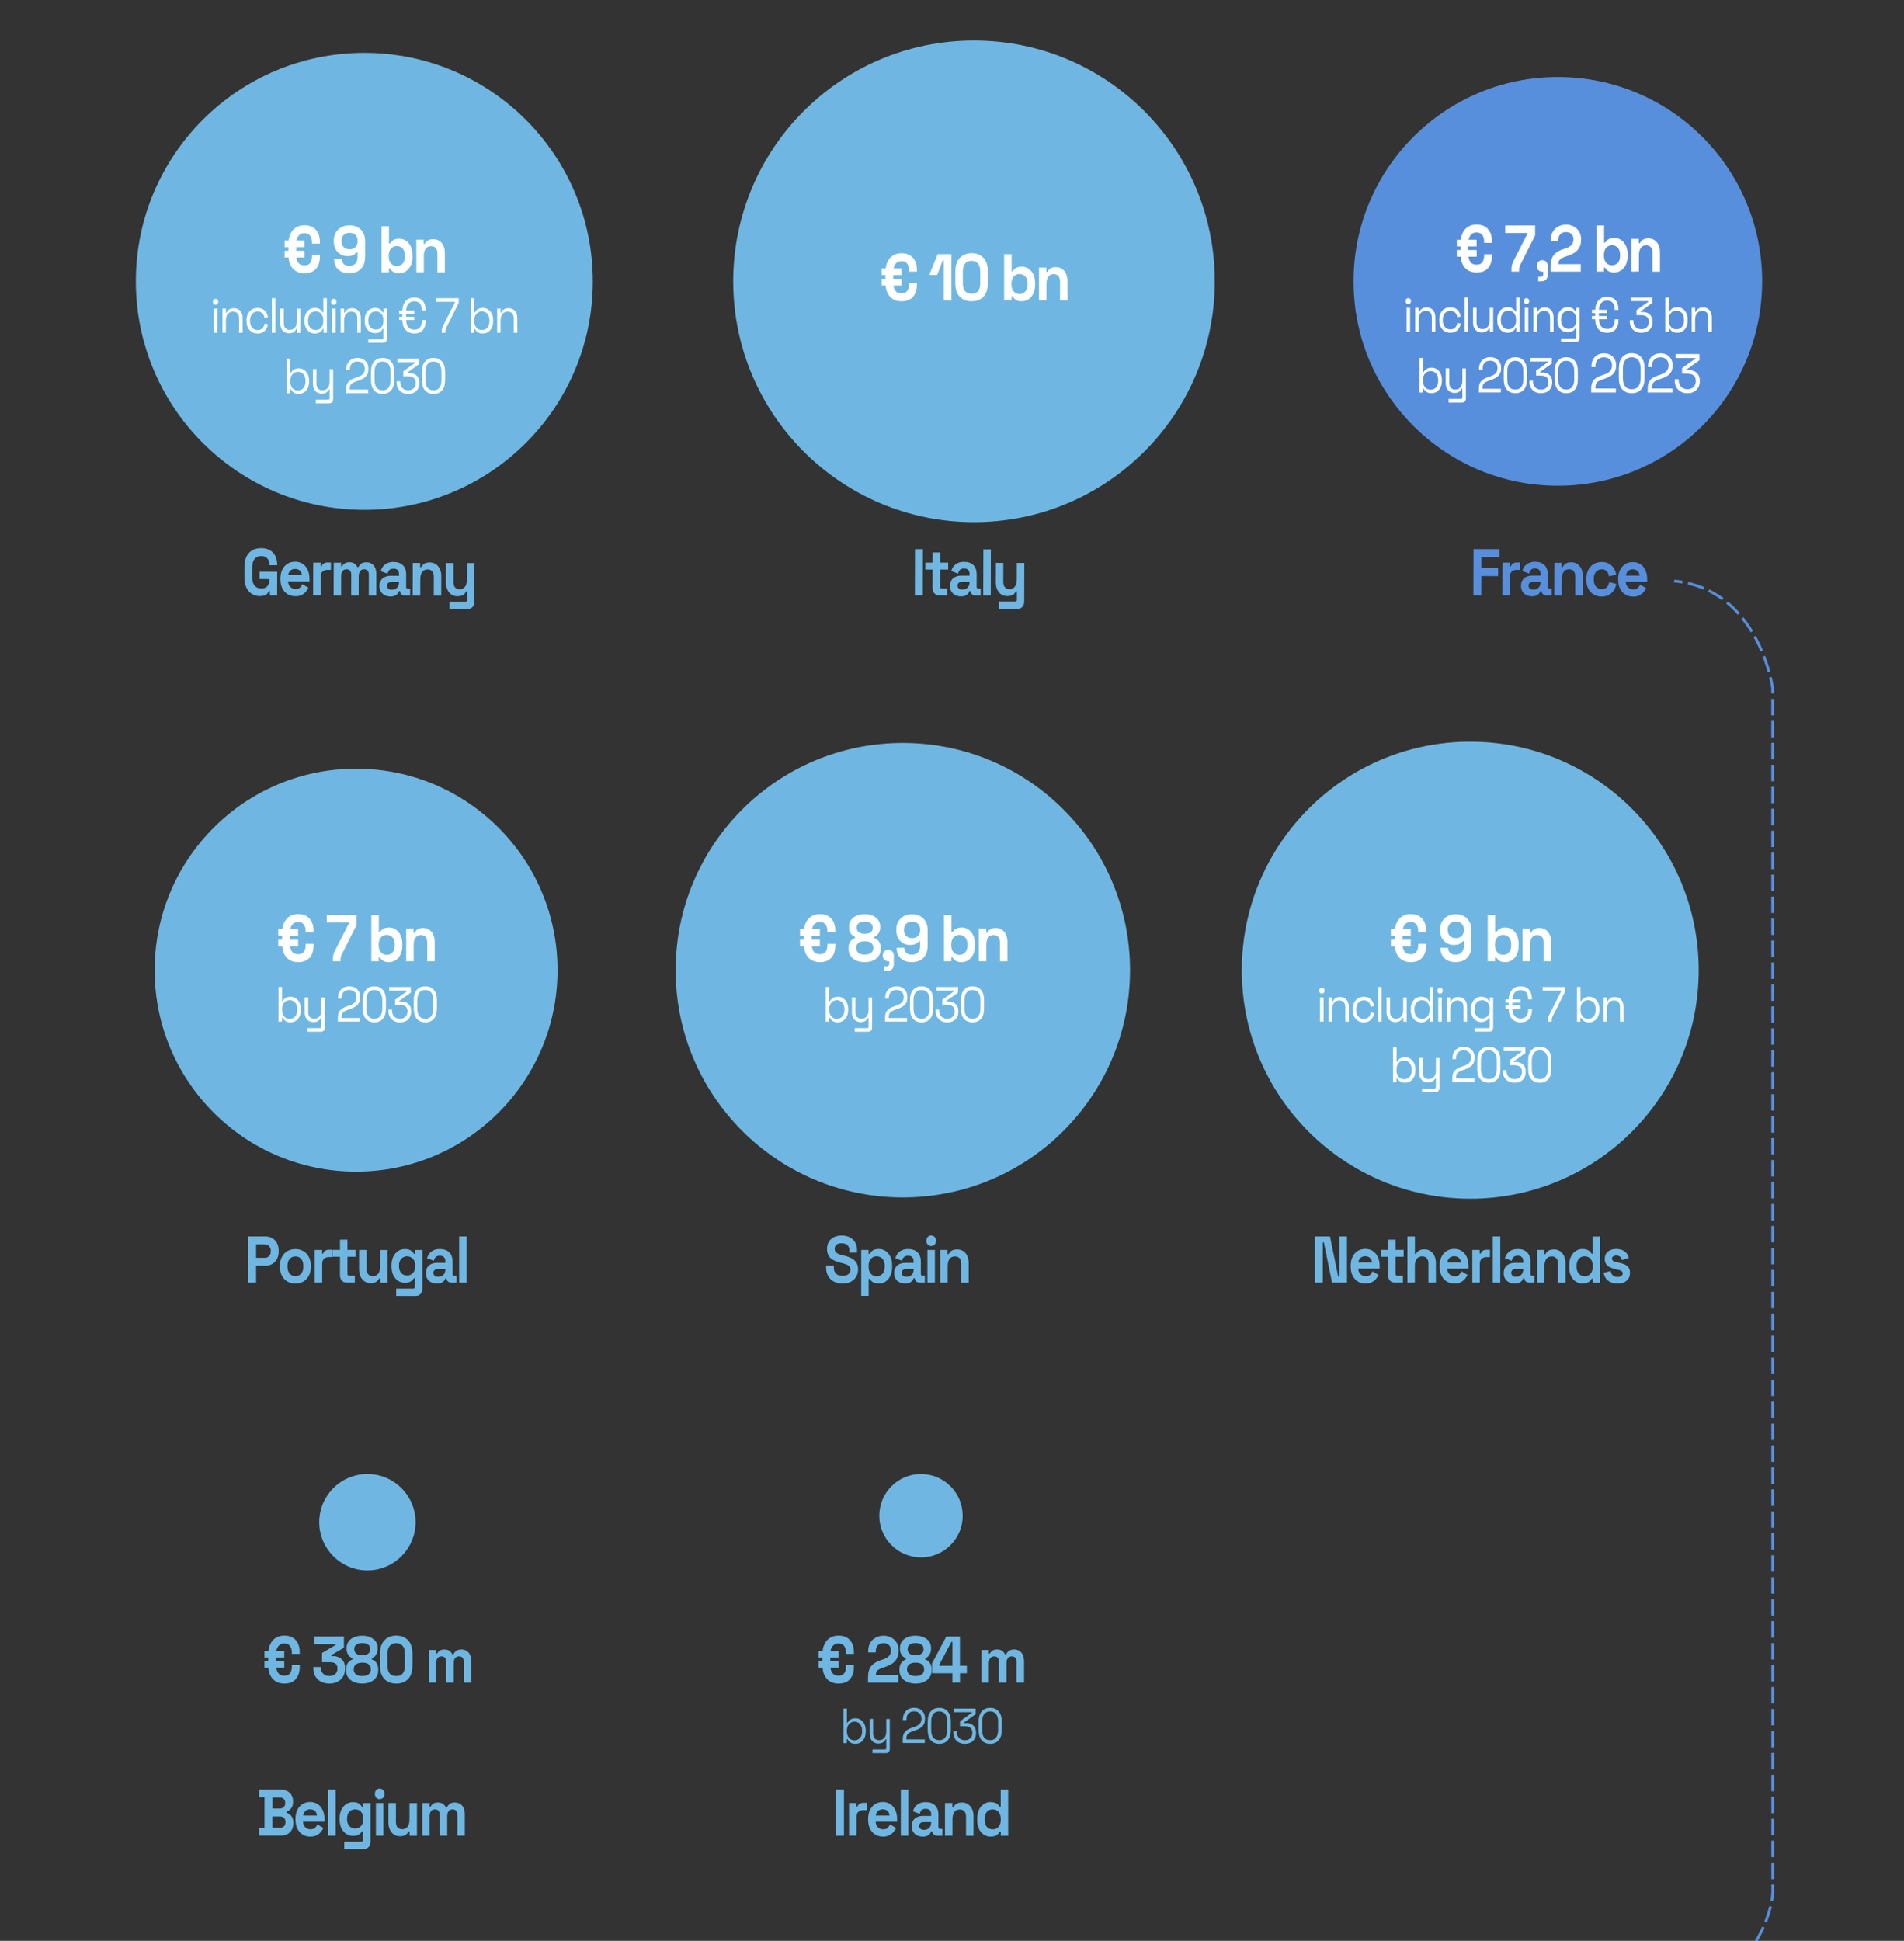 <?xml version="1.0" encoding="utf-8"?>
<!-- Generator: Adobe Illustrator 25.4.1, SVG Export Plug-In . SVG Version: 6.00 Build 0)  -->
<svg version="1.1" id="Calque_1" xmlns="http://www.w3.org/2000/svg" xmlns:xlink="http://www.w3.org/1999/xlink" x="0px" y="0px"
	 viewBox="0 0 346.59 353.22" style="enable-background:new 0 0 346.59 353.22;" xml:space="preserve">
<rect x="0" y="0" width="346.59" height="353.22" fill="#333333" stroke="none"/>
<style type="text/css">
	.st0{fill:none;stroke:#578FDC;stroke-width:0.5;stroke-miterlimit:10;stroke-dasharray:2.997,0.999;}
	.st1{fill:none;stroke:#578FDC;stroke-width:0.5;stroke-miterlimit:10;}
	.st2{fill:#6FB7E2;}
	.st3{fill:#578FDC;}
	.st4{fill:#FFFFFF;}
</style>
<g id="Traits">
	<g>
		<g>
			<path class="st0" d="M304,365.21c17.89-6.29,18.69-20.51,18.69-20.51l-0.01-219.45c0,0-2.21-16.45-15.94-19.22"/>
			<path class="st1" d="M306.25,105.94c-0.48-0.08-0.98-0.15-1.49-0.2"/>
		</g>
	</g>
</g>
<g id="Graphe">
	<path class="st2" d="M66.32,9.62c22.97,0,41.59,18.62,41.59,41.59S89.28,92.79,66.32,92.79S24.73,74.17,24.73,51.2
		S43.35,9.62,66.32,9.62L66.32,9.62L66.32,9.62z"/>
	<path class="st2" d="M267.76,134.98c22.97,0.07,41.53,18.74,41.46,41.71s-18.74,41.53-41.71,41.46s-41.53-18.74-41.46-41.71
		S244.8,134.91,267.76,134.98L267.76,134.98L267.76,134.98z"/>
	<path class="st3" d="M283.58,14.01c20.54,0,37.19,16.65,37.19,37.19s-16.65,37.2-37.19,37.2s-37.19-16.65-37.19-37.19
		S263.03,14.01,283.58,14.01L283.58,14.01L283.58,14.01z"/>
	<path class="st2" d="M177.3,7.37c24.21,0,43.83,19.63,43.83,43.83S201.5,95.03,177.3,95.03S133.47,75.4,133.47,51.2
		S153.09,7.37,177.3,7.37L177.3,7.37L177.3,7.37z"/>
	<path class="st2" d="M64.82,139.89c20.25,0,36.67,16.42,36.67,36.67s-16.42,36.67-36.67,36.67s-36.67-16.42-36.67-36.67
		S44.57,139.89,64.82,139.89L64.82,139.89L64.82,139.89z"/>
	<path class="st2" d="M164.47,135.21c22.84,0.07,41.3,18.64,41.23,41.48s-18.64,41.3-41.48,41.23s-41.3-18.64-41.23-41.48
		S141.63,135.14,164.47,135.21L164.47,135.21L164.47,135.21z"/>
	<path class="st2" d="M66.88,268.26c4.84,0,8.77,3.93,8.77,8.77s-3.93,8.77-8.77,8.77s-8.77-3.93-8.77-8.77
		S62.03,268.26,66.88,268.26L66.88,268.26L66.88,268.26z"/>
	<path class="st2" d="M167.65,268.26c4.19,0,7.59,3.4,7.59,7.59s-3.4,7.59-7.59,7.59s-7.59-3.4-7.59-7.59
		S163.45,268.26,167.65,268.26L167.65,268.26L167.65,268.26z"/>
</g>
<g id="Pictos">
</g>
<g id="Txt">
	<g>
		<g>
			<path class="st4" d="M51.81,44.98v-1.22h3.61v1.22H51.81z M51.81,46.86v-1.22h3.61v1.22H51.81z M55.42,49.74
				c-0.89,0-1.6-0.29-2.13-0.88s-0.79-1.44-0.79-2.56v-1.87c0-0.7,0.11-1.31,0.35-1.82s0.56-0.91,1-1.19S54.81,41,55.42,41
				c0.9,0,1.59,0.27,2.08,0.82c0.49,0.55,0.73,1.29,0.73,2.23v0.29H56.8v-0.22c0-0.5-0.11-0.91-0.34-1.22s-0.57-0.46-1.04-0.46
				c-0.33,0-0.61,0.08-0.83,0.25s-0.39,0.39-0.5,0.68s-0.16,0.6-0.16,0.94v2.11c0,0.56,0.12,1.01,0.35,1.36s0.61,0.52,1.14,0.52
				c0.51,0,0.87-0.16,1.07-0.47c0.21-0.31,0.31-0.72,0.31-1.21V46.4h1.43v0.29c0,0.93-0.23,1.67-0.7,2.22S56.36,49.74,55.42,49.74z"
				/>
			<path class="st4" d="M63.58,49.74c-0.56,0-1.05-0.1-1.46-0.31s-0.73-0.51-0.96-0.9c-0.23-0.39-0.34-0.86-0.34-1.4h1.4
				c0,0.34,0.11,0.63,0.32,0.88s0.56,0.37,1.04,0.37c0.49,0,0.86-0.14,1.12-0.43s0.39-0.67,0.39-1.16v-0.86H64.9
				c-0.12,0.16-0.31,0.31-0.56,0.46c-0.25,0.14-0.62,0.22-1.11,0.22c-0.43,0-0.84-0.1-1.21-0.31c-0.37-0.21-0.68-0.51-0.91-0.91
				s-0.35-0.87-0.35-1.43V43.8c0-0.56,0.12-1.05,0.36-1.46c0.24-0.42,0.57-0.74,1-0.98c0.43-0.24,0.94-0.35,1.51-0.35
				c0.58,0,1.08,0.12,1.5,0.36s0.75,0.57,0.98,1s0.35,0.91,0.35,1.46v2.87c0,0.68-0.12,1.25-0.37,1.7s-0.59,0.79-1.03,1.01
				C64.64,49.62,64.14,49.74,63.58,49.74z M63.63,45.37c0.3,0,0.56-0.06,0.78-0.18s0.39-0.29,0.51-0.5
				c0.12-0.22,0.18-0.47,0.18-0.77v-0.1c0-0.45-0.13-0.8-0.39-1.06c-0.26-0.26-0.62-0.39-1.07-0.39c-0.45,0-0.81,0.13-1.07,0.39
				s-0.39,0.61-0.39,1.06v0.1c0,0.3,0.06,0.55,0.18,0.77s0.29,0.38,0.51,0.5S63.33,45.37,63.63,45.37z"/>
			<path class="st4" d="M72.66,49.74c-0.48,0-0.85-0.09-1.11-0.28c-0.26-0.18-0.45-0.39-0.57-0.61h-0.19v0.72h-1.34v-8.4h1.36v3.13
				H71c0.08-0.14,0.19-0.28,0.32-0.41s0.31-0.23,0.53-0.32c0.22-0.08,0.49-0.13,0.82-0.13c0.43,0,0.83,0.12,1.2,0.35
				c0.37,0.24,0.66,0.58,0.89,1.04s0.33,1.01,0.33,1.66v0.19c0,0.65-0.11,1.2-0.33,1.66s-0.52,0.8-0.89,1.04
				C73.49,49.62,73.09,49.74,72.66,49.74z M72.24,48.42c0.42,0,0.77-0.15,1.05-0.45c0.28-0.3,0.42-0.74,0.42-1.31v-0.12
				c0-0.58-0.14-1.01-0.42-1.31c-0.28-0.3-0.63-0.45-1.05-0.45c-0.42,0-0.77,0.15-1.05,0.45c-0.28,0.3-0.42,0.74-0.42,1.31v0.12
				c0,0.58,0.14,1.01,0.42,1.31C71.48,48.27,71.83,48.42,72.24,48.42z"/>
			<path class="st4" d="M75.79,49.57v-5.95h1.34v0.78h0.19c0.09-0.21,0.25-0.41,0.49-0.59c0.24-0.19,0.6-0.28,1.08-0.28
				c0.42,0,0.78,0.11,1.1,0.32c0.31,0.21,0.56,0.5,0.73,0.88s0.26,0.81,0.26,1.3v3.55h-1.36v-3.43c0-0.45-0.1-0.78-0.3-1.01
				c-0.2-0.22-0.48-0.34-0.85-0.34c-0.42,0-0.74,0.15-0.97,0.46c-0.23,0.31-0.35,0.74-0.35,1.29v3.02H75.79z"/>
			<path class="st4" d="M39.24,55.48c-0.14,0-0.26-0.05-0.35-0.15c-0.09-0.1-0.14-0.23-0.14-0.39s0.05-0.29,0.14-0.4
				c0.09-0.1,0.21-0.15,0.35-0.15s0.26,0.05,0.35,0.15c0.09,0.1,0.14,0.23,0.14,0.4c0,0.16-0.05,0.29-0.14,0.39
				C39.5,55.43,39.38,55.48,39.24,55.48z M38.92,60.57v-4.4h0.64v4.4H38.92z"/>
			<path class="st4" d="M40.5,60.57v-4.4h0.62v0.75h0.11c0.09-0.21,0.23-0.4,0.44-0.57s0.51-0.26,0.92-0.26
				c0.3,0,0.56,0.07,0.8,0.21c0.23,0.14,0.42,0.34,0.56,0.61c0.14,0.27,0.21,0.6,0.21,1v2.66h-0.64v-2.61c0-0.44-0.1-0.76-0.3-0.95
				c-0.2-0.2-0.46-0.3-0.8-0.3c-0.38,0-0.7,0.14-0.94,0.41c-0.24,0.28-0.36,0.69-0.36,1.23v2.21H40.5V60.57z"/>
			<path class="st4" d="M46.88,60.69c-0.38,0-0.73-0.09-1.03-0.27c-0.31-0.18-0.55-0.45-0.72-0.79c-0.18-0.34-0.26-0.75-0.26-1.21
				v-0.1c0-0.47,0.09-0.88,0.26-1.22c0.18-0.34,0.42-0.6,0.72-0.78c0.31-0.18,0.65-0.27,1.03-0.27c0.38,0,0.7,0.08,0.97,0.23
				c0.27,0.16,0.48,0.36,0.63,0.62s0.25,0.53,0.3,0.83l-0.62,0.14c-0.03-0.22-0.09-0.41-0.19-0.59s-0.24-0.32-0.42-0.43
				c-0.18-0.11-0.4-0.16-0.66-0.16s-0.5,0.07-0.71,0.2s-0.37,0.32-0.49,0.57c-0.12,0.25-0.18,0.54-0.18,0.88v0.08
				c0,0.34,0.06,0.64,0.18,0.88c0.12,0.25,0.29,0.44,0.49,0.57c0.21,0.13,0.44,0.2,0.71,0.2c0.39,0,0.7-0.11,0.9-0.34
				c0.21-0.23,0.34-0.51,0.38-0.85l0.63,0.15c-0.06,0.29-0.17,0.56-0.32,0.82s-0.37,0.46-0.64,0.62
				C47.58,60.62,47.26,60.69,46.88,60.69z"/>
			<path class="st4" d="M49.49,60.57v-6.3h0.64v6.3H49.49z"/>
			<path class="st4" d="M52.59,60.65c-0.29,0-0.55-0.07-0.79-0.21s-0.43-0.34-0.57-0.62c-0.14-0.27-0.21-0.6-0.21-0.99v-2.66h0.64
				v2.61c0,0.44,0.1,0.76,0.3,0.95c0.2,0.2,0.46,0.3,0.8,0.3c0.38,0,0.69-0.14,0.93-0.41s0.36-0.69,0.36-1.23v-2.21h0.64v4.4h-0.62
				v-0.75h-0.11c-0.09,0.21-0.23,0.4-0.45,0.57S52.99,60.65,52.59,60.65z"/>
			<path class="st4" d="M57.3,60.69c-0.34,0-0.65-0.09-0.94-0.27c-0.29-0.18-0.51-0.44-0.68-0.78c-0.17-0.34-0.25-0.75-0.25-1.22
				V58.3c0-0.47,0.08-0.87,0.25-1.21s0.39-0.6,0.68-0.78c0.28-0.18,0.6-0.27,0.94-0.27c0.28,0,0.51,0.04,0.7,0.12
				c0.19,0.08,0.35,0.18,0.47,0.31c0.12,0.12,0.21,0.25,0.28,0.39h0.11v-2.59h0.64v6.3h-0.62v-0.73h-0.11
				c-0.11,0.22-0.28,0.42-0.5,0.59C58.03,60.61,57.71,60.69,57.3,60.69z M57.47,60.07c0.41,0,0.74-0.15,1-0.44
				c0.26-0.29,0.38-0.7,0.38-1.22v-0.08c0-0.52-0.13-0.93-0.38-1.22c-0.26-0.29-0.59-0.44-1-0.44c-0.4,0-0.74,0.15-1,0.44
				c-0.26,0.29-0.39,0.7-0.39,1.22v0.08c0,0.52,0.13,0.93,0.39,1.22C56.73,59.92,57.07,60.07,57.47,60.07z"/>
			<path class="st4" d="M60.76,55.48c-0.14,0-0.26-0.05-0.35-0.15c-0.09-0.1-0.14-0.23-0.14-0.39s0.05-0.29,0.14-0.4
				c0.09-0.1,0.21-0.15,0.35-0.15s0.26,0.05,0.35,0.15c0.09,0.1,0.14,0.23,0.14,0.4c0,0.16-0.05,0.29-0.14,0.39
				C61.02,55.43,60.9,55.48,60.76,55.48z M60.44,60.57v-4.4h0.64v4.4H60.44z"/>
			<path class="st4" d="M62.02,60.57v-4.4h0.62v0.75h0.11c0.09-0.21,0.23-0.4,0.44-0.57s0.51-0.26,0.92-0.26
				c0.3,0,0.56,0.07,0.8,0.21c0.23,0.14,0.42,0.34,0.56,0.61s0.21,0.6,0.21,1v2.66h-0.64v-2.61c0-0.44-0.1-0.76-0.3-0.95
				c-0.2-0.2-0.46-0.3-0.8-0.3c-0.38,0-0.7,0.14-0.94,0.41c-0.24,0.28-0.36,0.69-0.36,1.23v2.21h-0.62V60.57z"/>
			<path class="st4" d="M66.38,58.39v-0.13c0-0.46,0.08-0.86,0.25-1.19s0.39-0.58,0.68-0.76c0.29-0.18,0.6-0.27,0.94-0.27
				c0.42,0,0.74,0.09,0.96,0.27s0.39,0.37,0.5,0.59h0.11v-0.73h0.61v5.43c0,0.24-0.06,0.43-0.18,0.57s-0.29,0.21-0.52,0.21h-2.69
				v-0.63h2.52c0.16,0,0.24-0.09,0.24-0.27v-1.67h-0.1c-0.06,0.13-0.16,0.26-0.28,0.39c-0.12,0.13-0.27,0.23-0.46,0.31
				s-0.42,0.12-0.7,0.12c-0.34,0-0.65-0.09-0.94-0.27s-0.51-0.44-0.68-0.77S66.38,58.85,66.38,58.39z M68.42,59.98
				c0.41,0,0.74-0.14,1-0.43s0.38-0.68,0.38-1.19v-0.07c0-0.51-0.13-0.91-0.38-1.19c-0.26-0.29-0.59-0.43-1-0.43
				c-0.4,0-0.74,0.14-1,0.43s-0.39,0.68-0.39,1.19v0.07c0,0.5,0.13,0.9,0.39,1.19C67.69,59.84,68.02,59.98,68.42,59.98z"/>
			<path class="st4" d="M72.66,57.12v-0.6h2.74v0.6H72.66z M72.66,58.24v-0.59h2.74v0.59H72.66z M75.43,60.69
				c-0.66,0-1.19-0.22-1.59-0.65c-0.4-0.44-0.6-1.07-0.6-1.91v-1.42c0-0.55,0.09-1.02,0.27-1.4s0.43-0.67,0.76-0.87
				s0.71-0.3,1.15-0.3c0.66,0,1.17,0.21,1.53,0.62s0.53,0.97,0.53,1.68v0.09H76.8v-0.09c0-0.47-0.11-0.86-0.34-1.16
				c-0.22-0.3-0.57-0.45-1.04-0.45c-0.32,0-0.59,0.08-0.81,0.22c-0.22,0.15-0.4,0.36-0.51,0.63c-0.12,0.27-0.18,0.6-0.18,0.99v1.49
				c0,0.58,0.13,1.03,0.39,1.35S74.94,60,75.43,60c0.48,0,0.83-0.15,1.05-0.45s0.33-0.69,0.33-1.16v-0.14h0.68v0.14
				c0,0.71-0.17,1.27-0.52,1.68C76.62,60.49,76.11,60.69,75.43,60.69z"/>
			<path class="st4" d="M80.41,60.57v-0.23c0-0.21,0.02-0.39,0.05-0.53c0.03-0.14,0.09-0.32,0.19-0.51l2.16-4.27v-0.1h-3.37v-0.66
				h4.06v0.86l-2.26,4.5c-0.06,0.13-0.11,0.24-0.13,0.34s-0.04,0.23-0.04,0.39v0.21C81.07,60.57,80.41,60.57,80.41,60.57z"/>
			<path class="st4" d="M87.89,60.69c-0.41,0-0.73-0.09-0.96-0.26c-0.23-0.17-0.4-0.37-0.5-0.59h-0.11v0.73H85.7v-6.3h0.64v2.59
				h0.11c0.06-0.14,0.16-0.27,0.28-0.39c0.12-0.12,0.27-0.23,0.47-0.31c0.19-0.08,0.42-0.12,0.7-0.12c0.35,0,0.66,0.09,0.94,0.27
				s0.51,0.44,0.68,0.78s0.25,0.74,0.25,1.21v0.12c0,0.47-0.08,0.87-0.25,1.22c-0.17,0.34-0.4,0.6-0.68,0.78
				C88.54,60.61,88.23,60.69,87.89,60.69z M87.72,60.07c0.41,0,0.74-0.15,1-0.44c0.26-0.29,0.38-0.7,0.38-1.22v-0.08
				c0-0.52-0.13-0.93-0.38-1.22c-0.26-0.29-0.59-0.44-1-0.44c-0.4,0-0.74,0.15-1,0.44c-0.26,0.29-0.39,0.7-0.39,1.22v0.08
				c0,0.52,0.13,0.93,0.39,1.22C86.98,59.92,87.31,60.07,87.72,60.07z"/>
			<path class="st4" d="M90.5,60.57v-4.4h0.62v0.75h0.11c0.09-0.21,0.23-0.4,0.44-0.57s0.51-0.26,0.92-0.26
				c0.3,0,0.56,0.07,0.8,0.21c0.23,0.14,0.42,0.34,0.56,0.61s0.21,0.6,0.21,1v2.66h-0.64v-2.61c0-0.44-0.1-0.76-0.3-0.95
				c-0.2-0.2-0.46-0.3-0.8-0.3c-0.38,0-0.7,0.14-0.94,0.41c-0.24,0.28-0.36,0.69-0.36,1.23v2.21H90.5V60.57z"/>
			<path class="st4" d="M54.4,71.69c-0.41,0-0.73-0.09-0.96-0.26c-0.23-0.17-0.4-0.37-0.5-0.59h-0.11v0.73H52.2v-6.3h0.64v2.59h0.11
				c0.06-0.14,0.16-0.27,0.28-0.39s0.27-0.23,0.47-0.31c0.19-0.08,0.42-0.12,0.7-0.12c0.35,0,0.66,0.09,0.94,0.27
				s0.51,0.44,0.68,0.78s0.25,0.74,0.25,1.21v0.12c0,0.47-0.08,0.87-0.25,1.22c-0.17,0.34-0.4,0.6-0.68,0.78
				C55.05,71.61,54.74,71.69,54.4,71.69z M54.23,71.07c0.41,0,0.74-0.15,1-0.44s0.38-0.7,0.38-1.22v-0.08
				c0-0.52-0.13-0.93-0.38-1.22c-0.26-0.29-0.59-0.44-1-0.44c-0.4,0-0.74,0.15-1,0.44s-0.39,0.7-0.39,1.22v0.08
				c0,0.52,0.13,0.93,0.39,1.22C53.49,70.92,53.82,71.07,54.23,71.07z"/>
			<path class="st4" d="M57.49,73.37v-0.63h2.27c0.16,0,0.24-0.09,0.24-0.27v-1.6h-0.11c-0.05,0.13-0.14,0.25-0.25,0.37
				s-0.25,0.22-0.43,0.3s-0.4,0.11-0.67,0.11c-0.29,0-0.55-0.07-0.79-0.21s-0.43-0.34-0.57-0.61c-0.14-0.27-0.21-0.6-0.21-0.99
				v-2.67h0.64v2.62c0,0.43,0.1,0.75,0.3,0.95s0.46,0.3,0.8,0.3c0.38,0,0.69-0.14,0.93-0.41S60,69.94,60,69.4v-2.21h0.64v5.43
				c0,0.24-0.06,0.43-0.18,0.57s-0.3,0.21-0.53,0.21h-2.44V73.37z"/>
			<path class="st4" d="M63,71.57v-0.66c0-0.45,0.07-0.81,0.21-1.08c0.14-0.27,0.34-0.49,0.6-0.65c0.26-0.17,0.56-0.31,0.92-0.43
				l0.45-0.15c0.24-0.08,0.46-0.19,0.64-0.31s0.33-0.28,0.43-0.47s0.15-0.42,0.15-0.7v-0.04c0-0.4-0.12-0.71-0.37-0.94
				s-0.57-0.35-0.96-0.35c-0.41,0-0.75,0.12-1,0.37c-0.26,0.24-0.39,0.61-0.39,1.1v0.13h-0.65v-0.12c0-0.46,0.09-0.84,0.27-1.16
				s0.42-0.56,0.73-0.72c0.31-0.17,0.66-0.25,1.04-0.25s0.73,0.08,1.03,0.24s0.53,0.39,0.7,0.68s0.25,0.62,0.25,1.01v0.08
				c0,0.41-0.07,0.75-0.22,1.01c-0.15,0.27-0.35,0.49-0.6,0.65c-0.26,0.17-0.56,0.31-0.9,0.43l-0.44,0.15
				c-0.28,0.1-0.5,0.2-0.68,0.3c-0.18,0.11-0.32,0.24-0.41,0.4s-0.14,0.38-0.14,0.66v0.15h3.35v0.66L63,71.57L63,71.57z"/>
			<path class="st4" d="M69.64,71.69c-0.64,0-1.15-0.21-1.53-0.63s-0.57-1.06-0.57-1.9v-1.48c0-0.84,0.19-1.47,0.57-1.9
				s0.89-0.64,1.53-0.64c0.65,0,1.16,0.21,1.54,0.64s0.57,1.06,0.57,1.9v1.48c0,0.85-0.19,1.48-0.57,1.9S70.29,71.69,69.64,71.69z
				 M69.64,71.04c0.49,0,0.85-0.16,1.09-0.49c0.24-0.32,0.36-0.78,0.36-1.36v-1.56c0-0.58-0.12-1.03-0.37-1.35s-0.61-0.48-1.09-0.48
				s-0.84,0.16-1.08,0.49c-0.25,0.32-0.37,0.77-0.37,1.35v1.56c0,0.59,0.12,1.04,0.36,1.36C68.8,70.88,69.16,71.04,69.64,71.04z"/>
			<path class="st4" d="M74.29,71.69c-0.4,0-0.76-0.08-1.07-0.25s-0.56-0.41-0.75-0.73c-0.18-0.32-0.27-0.7-0.27-1.15v-0.17h0.66
				v0.16c0,0.46,0.13,0.83,0.4,1.09c0.26,0.26,0.61,0.4,1.04,0.4s0.77-0.12,1.01-0.37c0.24-0.25,0.36-0.56,0.36-0.94v-0.07
				c0-0.28-0.06-0.5-0.18-0.67S75.2,68.68,75,68.6s-0.43-0.12-0.67-0.12h-0.92v-0.91l2.16-1.54v-0.11h-3.23v-0.66h3.93v1.02
				l-2.11,1.51v0.11h0.41c0.32,0,0.61,0.06,0.88,0.19c0.27,0.13,0.48,0.32,0.64,0.58s0.24,0.57,0.24,0.96v0.1
				c0,0.4-0.08,0.74-0.25,1.04s-0.4,0.52-0.7,0.68S74.7,71.69,74.29,71.69z"/>
			<path class="st4" d="M78.91,71.69c-0.64,0-1.15-0.21-1.53-0.63s-0.57-1.06-0.57-1.9v-1.48c0-0.84,0.19-1.47,0.57-1.9
				s0.89-0.64,1.53-0.64c0.65,0,1.16,0.21,1.54,0.64s0.57,1.06,0.57,1.9v1.48c0,0.85-0.19,1.48-0.57,1.9
				C80.08,71.48,79.56,71.69,78.91,71.69z M78.91,71.04c0.49,0,0.85-0.16,1.09-0.49c0.24-0.32,0.36-0.78,0.36-1.36v-1.56
				c0-0.58-0.12-1.03-0.37-1.35s-0.61-0.48-1.09-0.48s-0.84,0.16-1.08,0.49c-0.25,0.32-0.37,0.77-0.37,1.35v1.56
				c0,0.59,0.12,1.04,0.36,1.36C78.07,70.88,78.43,71.04,78.91,71.04z"/>
		</g>
	</g>
	<g>
		<g>
			<path class="st4" d="M253.19,170.34v-1.22h3.61v1.22H253.19z M253.19,172.22V171h3.61v1.22H253.19z M256.8,175.1
				c-0.89,0-1.6-0.29-2.13-0.88s-0.79-1.44-0.79-2.56v-1.87c0-0.7,0.11-1.31,0.34-1.82s0.56-0.91,1-1.19s0.96-0.42,1.57-0.42
				c0.9,0,1.59,0.27,2.08,0.82s0.73,1.29,0.73,2.23v0.29h-1.43v-0.22c0-0.5-0.11-0.91-0.34-1.22s-0.57-0.46-1.04-0.46
				c-0.33,0-0.61,0.08-0.83,0.25c-0.22,0.17-0.39,0.39-0.5,0.68c-0.11,0.28-0.16,0.6-0.16,0.94v2.11c0,0.56,0.12,1.01,0.35,1.36
				c0.23,0.34,0.61,0.52,1.14,0.52c0.51,0,0.87-0.16,1.07-0.47s0.31-0.72,0.31-1.21v-0.22h1.43v0.29c0,0.93-0.23,1.67-0.7,2.22
				C258.44,174.82,257.74,175.1,256.8,175.1z"/>
			<path class="st4" d="M264.96,175.1c-0.56,0-1.05-0.1-1.46-0.31s-0.73-0.51-0.96-0.9c-0.23-0.39-0.34-0.86-0.34-1.4h1.4
				c0,0.34,0.11,0.63,0.32,0.88c0.21,0.25,0.56,0.37,1.04,0.37c0.49,0,0.86-0.14,1.12-0.43c0.26-0.28,0.39-0.67,0.39-1.16v-0.86
				h-0.19c-0.12,0.16-0.31,0.31-0.56,0.46c-0.25,0.14-0.62,0.22-1.11,0.22c-0.43,0-0.83-0.1-1.21-0.31
				c-0.37-0.21-0.68-0.51-0.91-0.91c-0.23-0.4-0.35-0.87-0.35-1.43v-0.14c0-0.56,0.12-1.05,0.36-1.46c0.24-0.42,0.57-0.74,1-0.98
				c0.43-0.24,0.94-0.35,1.51-0.35s1.08,0.12,1.5,0.36s0.75,0.57,0.98,1s0.35,0.91,0.35,1.46v2.87c0,0.68-0.12,1.25-0.37,1.7
				s-0.59,0.79-1.03,1.01C266.02,174.98,265.52,175.1,264.96,175.1z M265,170.73c0.3,0,0.56-0.06,0.78-0.18s0.39-0.29,0.51-0.5
				c0.12-0.22,0.18-0.47,0.18-0.77v-0.1c0-0.45-0.13-0.8-0.39-1.06s-0.62-0.39-1.08-0.39c-0.45,0-0.81,0.13-1.07,0.39
				s-0.39,0.61-0.39,1.06v0.1c0,0.3,0.06,0.55,0.18,0.77s0.29,0.38,0.51,0.5C264.45,170.67,264.71,170.73,265,170.73z"/>
			<path class="st4" d="M274.03,175.1c-0.48,0-0.85-0.09-1.11-0.28c-0.26-0.18-0.45-0.39-0.57-0.61h-0.19v0.72h-1.34v-8.4h1.36v3.13
				h0.19c0.08-0.14,0.19-0.28,0.32-0.41s0.31-0.23,0.53-0.32s0.49-0.13,0.82-0.13c0.43,0,0.83,0.12,1.2,0.35
				c0.37,0.24,0.66,0.58,0.88,1.04c0.22,0.46,0.33,1.01,0.33,1.66v0.19c0,0.65-0.11,1.2-0.33,1.66s-0.52,0.8-0.88,1.04
				C274.86,174.98,274.46,175.1,274.03,175.1z M273.62,173.78c0.42,0,0.77-0.15,1.05-0.45s0.42-0.74,0.42-1.31v-0.12
				c0-0.58-0.14-1.01-0.42-1.31s-0.63-0.45-1.05-0.45c-0.42,0-0.77,0.15-1.05,0.45s-0.42,0.74-0.42,1.31v0.12
				c0,0.58,0.14,1.01,0.42,1.31C272.86,173.63,273.2,173.78,273.62,173.78z"/>
			<path class="st4" d="M277.16,174.93v-5.95h1.34v0.78h0.19c0.09-0.21,0.25-0.41,0.49-0.59c0.24-0.19,0.6-0.28,1.08-0.28
				c0.42,0,0.78,0.11,1.1,0.32c0.31,0.21,0.56,0.5,0.73,0.88s0.26,0.81,0.26,1.3v3.55h-1.36v-3.43c0-0.45-0.1-0.78-0.3-1.01
				c-0.2-0.22-0.48-0.34-0.85-0.34c-0.42,0-0.74,0.15-0.97,0.46c-0.23,0.31-0.35,0.74-0.35,1.29v3.02L277.16,174.93L277.16,174.93z"
				/>
			<path class="st4" d="M240.62,180.84c-0.14,0-0.26-0.05-0.35-0.15c-0.09-0.1-0.14-0.23-0.14-0.39s0.05-0.29,0.14-0.4
				c0.09-0.1,0.21-0.15,0.35-0.15s0.26,0.05,0.35,0.15c0.09,0.1,0.14,0.23,0.14,0.4c0,0.16-0.05,0.29-0.14,0.39
				C240.87,180.79,240.76,180.84,240.62,180.84z M240.29,185.93v-4.4h0.64v4.4H240.29z"/>
			<path class="st4" d="M241.87,185.93v-4.4h0.62v0.75h0.11c0.09-0.21,0.23-0.4,0.44-0.57c0.21-0.17,0.51-0.26,0.92-0.26
				c0.3,0,0.56,0.07,0.8,0.21c0.23,0.14,0.42,0.34,0.56,0.61s0.21,0.6,0.21,1v2.66h-0.64v-2.61c0-0.44-0.1-0.76-0.3-0.95
				s-0.46-0.3-0.8-0.3c-0.38,0-0.7,0.14-0.94,0.41s-0.36,0.69-0.36,1.23v2.21L241.87,185.93L241.87,185.93z"/>
			<path class="st4" d="M248.25,186.05c-0.38,0-0.73-0.09-1.03-0.27c-0.31-0.18-0.55-0.45-0.72-0.79c-0.18-0.34-0.26-0.75-0.26-1.21
				v-0.1c0-0.47,0.09-0.88,0.26-1.22s0.42-0.6,0.72-0.78s0.65-0.27,1.03-0.27s0.7,0.08,0.97,0.23c0.27,0.16,0.48,0.36,0.63,0.62
				c0.15,0.26,0.25,0.53,0.29,0.83l-0.62,0.14c-0.03-0.22-0.09-0.41-0.19-0.59s-0.24-0.32-0.42-0.43c-0.18-0.11-0.4-0.16-0.66-0.16
				c-0.26,0-0.5,0.07-0.71,0.2s-0.37,0.32-0.49,0.57s-0.18,0.54-0.18,0.88v0.08c0,0.34,0.06,0.64,0.18,0.88s0.29,0.44,0.49,0.57
				s0.44,0.2,0.71,0.2c0.39,0,0.7-0.11,0.9-0.34c0.21-0.23,0.34-0.51,0.38-0.85l0.63,0.15c-0.06,0.29-0.17,0.56-0.32,0.82
				c-0.16,0.26-0.37,0.46-0.64,0.62C248.96,185.98,248.63,186.05,248.25,186.05z"/>
			<path class="st4" d="M250.87,185.93v-6.3h0.64v6.3H250.87z"/>
			<path class="st4" d="M253.97,186.01c-0.29,0-0.55-0.07-0.79-0.21c-0.24-0.14-0.43-0.34-0.57-0.62c-0.14-0.27-0.21-0.6-0.21-0.99
				v-2.66h0.64v2.61c0,0.44,0.1,0.76,0.3,0.95c0.2,0.2,0.46,0.3,0.8,0.3c0.38,0,0.69-0.14,0.93-0.41s0.36-0.69,0.36-1.23v-2.21h0.64
				v4.4h-0.62v-0.75h-0.11c-0.09,0.21-0.23,0.4-0.45,0.57C254.68,185.92,254.37,186.01,253.97,186.01z"/>
			<path class="st4" d="M258.68,186.05c-0.34,0-0.65-0.09-0.94-0.27c-0.29-0.18-0.51-0.44-0.68-0.78c-0.17-0.34-0.25-0.75-0.25-1.22
				v-0.12c0-0.47,0.08-0.87,0.25-1.21c0.17-0.34,0.39-0.6,0.68-0.78c0.28-0.18,0.6-0.27,0.94-0.27c0.28,0,0.51,0.04,0.7,0.12
				s0.35,0.18,0.47,0.31c0.12,0.12,0.21,0.25,0.28,0.39h0.11v-2.59h0.64v6.3h-0.62v-0.73h-0.11c-0.11,0.22-0.28,0.42-0.5,0.59
				C259.41,185.97,259.09,186.05,258.68,186.05z M258.85,185.42c0.41,0,0.74-0.15,1-0.44c0.26-0.29,0.38-0.7,0.38-1.22v-0.08
				c0-0.52-0.13-0.93-0.38-1.22c-0.26-0.29-0.59-0.44-1-0.44c-0.4,0-0.74,0.15-1,0.44s-0.39,0.7-0.39,1.22v0.08
				c0,0.52,0.13,0.93,0.39,1.22S258.44,185.42,258.85,185.42z"/>
			<path class="st4" d="M262.14,180.84c-0.14,0-0.26-0.05-0.35-0.15c-0.09-0.1-0.14-0.23-0.14-0.39s0.05-0.29,0.14-0.4
				c0.09-0.1,0.21-0.15,0.35-0.15s0.26,0.05,0.35,0.15c0.09,0.1,0.14,0.23,0.14,0.4c0,0.16-0.05,0.29-0.14,0.39
				C262.4,180.79,262.28,180.84,262.14,180.84z M261.81,185.93v-4.4h0.64v4.4H261.81z"/>
			<path class="st4" d="M263.39,185.93v-4.4h0.62v0.75h0.11c0.09-0.21,0.23-0.4,0.44-0.57c0.21-0.17,0.51-0.26,0.92-0.26
				c0.3,0,0.56,0.07,0.8,0.21c0.23,0.14,0.42,0.34,0.56,0.61c0.14,0.27,0.21,0.6,0.21,1v2.66h-0.64v-2.61c0-0.44-0.1-0.76-0.3-0.95
				s-0.46-0.3-0.8-0.3c-0.38,0-0.7,0.14-0.94,0.41s-0.36,0.69-0.36,1.23v2.21L263.39,185.93L263.39,185.93z"/>
			<path class="st4" d="M267.76,183.75v-0.13c0-0.46,0.08-0.86,0.25-1.19s0.39-0.58,0.68-0.76c0.29-0.18,0.6-0.27,0.94-0.27
				c0.42,0,0.74,0.09,0.96,0.27c0.22,0.18,0.39,0.37,0.5,0.59h0.11v-0.73h0.61v5.43c0,0.24-0.06,0.43-0.18,0.57
				c-0.12,0.14-0.29,0.21-0.52,0.21h-2.69v-0.63h2.52c0.16,0,0.24-0.09,0.24-0.27v-1.67h-0.11c-0.07,0.13-0.16,0.26-0.28,0.39
				s-0.27,0.23-0.46,0.31s-0.42,0.12-0.71,0.12c-0.34,0-0.65-0.09-0.94-0.27c-0.29-0.18-0.51-0.44-0.68-0.77
				C267.84,184.6,267.76,184.21,267.76,183.75z M269.8,185.34c0.41,0,0.74-0.14,1-0.43s0.38-0.68,0.38-1.19v-0.07
				c0-0.51-0.13-0.91-0.38-1.19c-0.26-0.29-0.59-0.43-1-0.43c-0.4,0-0.74,0.14-1,0.43s-0.39,0.68-0.39,1.19v0.07
				c0,0.5,0.13,0.9,0.39,1.19S269.4,185.34,269.8,185.34z"/>
			<path class="st4" d="M274.04,182.48v-0.6h2.74v0.6H274.04z M274.04,183.6V183h2.74v0.59h-2.74V183.6z M276.81,186.05
				c-0.66,0-1.2-0.22-1.59-0.65c-0.4-0.44-0.6-1.07-0.6-1.91v-1.42c0-0.55,0.09-1.02,0.27-1.4s0.43-0.67,0.76-0.87
				c0.33-0.2,0.71-0.3,1.15-0.3c0.66,0,1.17,0.21,1.53,0.62s0.53,0.97,0.53,1.68v0.09h-0.68v-0.09c0-0.47-0.11-0.86-0.34-1.16
				c-0.22-0.3-0.57-0.45-1.04-0.45c-0.32,0-0.59,0.08-0.81,0.22c-0.22,0.15-0.4,0.36-0.51,0.63c-0.12,0.27-0.18,0.6-0.18,0.99v1.49
				c0,0.58,0.13,1.03,0.39,1.35c0.26,0.33,0.63,0.49,1.12,0.49c0.48,0,0.83-0.15,1.05-0.45s0.33-0.69,0.33-1.16v-0.14h0.68v0.14
				c0,0.71-0.17,1.27-0.52,1.68C277.99,185.85,277.48,186.05,276.81,186.05z"/>
			<path class="st4" d="M281.79,185.93v-0.23c0-0.21,0.02-0.39,0.05-0.53s0.09-0.32,0.19-0.51l2.16-4.27v-0.1h-3.37v-0.66h4.06v0.86
				l-2.26,4.5c-0.06,0.13-0.11,0.24-0.13,0.34c-0.02,0.1-0.04,0.23-0.04,0.39v0.21H281.79z"/>
			<path class="st4" d="M289.26,186.05c-0.41,0-0.73-0.09-0.96-0.26c-0.23-0.17-0.4-0.37-0.5-0.59h-0.11v0.73h-0.62v-6.3h0.64v2.59
				h0.11c0.06-0.14,0.16-0.27,0.28-0.39s0.27-0.23,0.47-0.31c0.19-0.08,0.42-0.12,0.7-0.12c0.35,0,0.66,0.09,0.94,0.27
				c0.28,0.18,0.51,0.44,0.68,0.78c0.17,0.34,0.25,0.74,0.25,1.21v0.12c0,0.47-0.08,0.87-0.25,1.22c-0.17,0.34-0.4,0.6-0.68,0.78
				C289.92,185.96,289.61,186.05,289.26,186.05z M289.09,185.42c0.41,0,0.74-0.15,1-0.44c0.26-0.29,0.38-0.7,0.38-1.22v-0.08
				c0-0.52-0.13-0.93-0.38-1.22c-0.26-0.29-0.59-0.44-1-0.44c-0.4,0-0.74,0.15-1,0.44s-0.39,0.7-0.39,1.22v0.08
				c0,0.52,0.13,0.93,0.39,1.22S288.69,185.42,289.09,185.42z"/>
			<path class="st4" d="M291.88,185.93v-4.4h0.62v0.75h0.11c0.09-0.21,0.23-0.4,0.44-0.57s0.51-0.26,0.92-0.26
				c0.3,0,0.56,0.07,0.8,0.21s0.42,0.34,0.56,0.61c0.14,0.27,0.21,0.6,0.21,1v2.66h-0.64v-2.61c0-0.44-0.1-0.76-0.29-0.95
				c-0.2-0.2-0.46-0.3-0.8-0.3c-0.38,0-0.7,0.14-0.94,0.41c-0.24,0.28-0.36,0.69-0.36,1.23v2.21L291.88,185.93L291.88,185.93z"/>
			<path class="st4" d="M255.77,197.05c-0.41,0-0.73-0.09-0.96-0.26c-0.23-0.17-0.4-0.37-0.5-0.59h-0.11v0.73h-0.62v-6.3h0.64v2.59
				h0.11c0.06-0.14,0.16-0.27,0.28-0.39s0.27-0.23,0.47-0.31c0.19-0.08,0.42-0.12,0.7-0.12c0.35,0,0.66,0.09,0.94,0.27
				c0.28,0.18,0.51,0.44,0.68,0.78c0.17,0.34,0.25,0.74,0.25,1.21v0.12c0,0.47-0.08,0.87-0.25,1.22c-0.17,0.34-0.4,0.6-0.68,0.78
				C256.42,196.96,256.11,197.05,255.77,197.05z M255.6,196.42c0.41,0,0.74-0.15,1-0.44s0.38-0.7,0.38-1.22v-0.08
				c0-0.52-0.13-0.93-0.38-1.22s-0.59-0.44-1-0.44s-0.74,0.15-1,0.44c-0.26,0.29-0.39,0.7-0.39,1.22v0.08
				c0,0.52,0.13,0.93,0.39,1.22C254.86,196.28,255.2,196.42,255.6,196.42z"/>
			<path class="st4" d="M258.87,198.73v-0.63h2.27c0.16,0,0.24-0.09,0.24-0.27v-1.6h-0.11c-0.05,0.13-0.14,0.25-0.25,0.37
				s-0.25,0.22-0.43,0.3s-0.4,0.11-0.67,0.11c-0.29,0-0.55-0.07-0.79-0.21c-0.24-0.14-0.43-0.34-0.57-0.61s-0.21-0.6-0.21-0.99
				v-2.67h0.64v2.62c0,0.43,0.1,0.75,0.29,0.95c0.2,0.2,0.46,0.3,0.8,0.3c0.38,0,0.69-0.14,0.93-0.41s0.37-0.69,0.37-1.23v-2.21
				h0.64v5.43c0,0.24-0.06,0.43-0.18,0.57c-0.12,0.14-0.3,0.21-0.53,0.21h-2.44V198.73z"/>
			<path class="st4" d="M264.37,196.93v-0.66c0-0.45,0.07-0.81,0.21-1.08c0.14-0.27,0.34-0.49,0.6-0.65s0.56-0.31,0.92-0.43
				l0.45-0.15c0.24-0.08,0.46-0.19,0.64-0.31s0.33-0.28,0.43-0.47s0.15-0.42,0.15-0.7v-0.04c0-0.4-0.12-0.71-0.37-0.94
				s-0.57-0.35-0.96-0.35c-0.41,0-0.75,0.12-1,0.37c-0.26,0.24-0.39,0.61-0.39,1.1v0.13h-0.65v-0.12c0-0.46,0.09-0.84,0.27-1.16
				s0.42-0.56,0.73-0.72s0.66-0.25,1.04-0.25s0.73,0.08,1.03,0.24s0.53,0.39,0.7,0.68s0.25,0.62,0.25,1.01v0.08
				c0,0.41-0.07,0.75-0.22,1.01c-0.15,0.27-0.35,0.49-0.6,0.65s-0.56,0.31-0.9,0.43l-0.44,0.15c-0.28,0.1-0.5,0.2-0.68,0.3
				c-0.18,0.11-0.32,0.24-0.41,0.4c-0.09,0.16-0.14,0.38-0.14,0.66v0.15h3.35v0.66h-4.01V196.93z"/>
			<path class="st4" d="M271.02,197.05c-0.64,0-1.15-0.21-1.54-0.63s-0.57-1.06-0.57-1.9v-1.48c0-0.84,0.19-1.47,0.57-1.9
				s0.89-0.64,1.54-0.64s1.16,0.21,1.54,0.64s0.57,1.06,0.57,1.9v1.48c0,0.85-0.19,1.48-0.57,1.9S271.66,197.05,271.02,197.05z
				 M271.02,196.4c0.49,0,0.85-0.16,1.09-0.49c0.24-0.32,0.36-0.78,0.36-1.36v-1.56c0-0.58-0.12-1.03-0.37-1.35
				s-0.61-0.48-1.08-0.48c-0.48,0-0.84,0.16-1.08,0.49c-0.25,0.32-0.37,0.77-0.37,1.35v1.56c0,0.59,0.12,1.04,0.37,1.36
				C270.17,196.24,270.54,196.4,271.02,196.4z"/>
			<path class="st4" d="M275.67,197.05c-0.4,0-0.76-0.08-1.07-0.25c-0.32-0.17-0.56-0.41-0.75-0.73c-0.18-0.32-0.27-0.7-0.27-1.15
				v-0.17h0.66v0.16c0,0.46,0.13,0.83,0.4,1.09c0.26,0.26,0.61,0.4,1.04,0.4c0.43,0,0.77-0.12,1.01-0.37
				c0.24-0.25,0.36-0.56,0.36-0.94v-0.07c0-0.28-0.06-0.5-0.18-0.67s-0.28-0.3-0.48-0.38s-0.43-0.12-0.67-0.12h-0.92v-0.91
				l2.16-1.54v-0.11h-3.23v-0.66h3.93v1.02l-2.11,1.51v0.11h0.41c0.32,0,0.61,0.06,0.88,0.19c0.27,0.13,0.48,0.32,0.64,0.58
				s0.24,0.57,0.24,0.96v0.1c0,0.4-0.08,0.74-0.25,1.04c-0.17,0.29-0.4,0.52-0.7,0.68C276.43,196.97,276.08,197.05,275.67,197.05z"
				/>
			<path class="st4" d="M280.29,197.05c-0.64,0-1.15-0.21-1.54-0.63s-0.57-1.06-0.57-1.9v-1.48c0-0.84,0.19-1.47,0.57-1.9
				s0.89-0.64,1.54-0.64s1.16,0.21,1.54,0.64s0.57,1.06,0.57,1.9v1.48c0,0.85-0.19,1.48-0.57,1.9S280.94,197.05,280.29,197.05z
				 M280.29,196.4c0.49,0,0.85-0.16,1.09-0.49c0.24-0.32,0.36-0.78,0.36-1.36v-1.56c0-0.58-0.12-1.03-0.37-1.35
				s-0.61-0.48-1.08-0.48c-0.48,0-0.84,0.16-1.08,0.49c-0.25,0.32-0.37,0.77-0.37,1.35v1.56c0,0.59,0.12,1.04,0.37,1.36
				C279.45,196.24,279.81,196.4,280.29,196.4z"/>
		</g>
	</g>
	<g>
		<g>
			<path class="st4" d="M50.66,170.34v-1.22h3.61v1.22H50.66z M50.66,172.22V171h3.61v1.22H50.66z M54.27,175.1
				c-0.89,0-1.6-0.29-2.13-0.88s-0.79-1.44-0.79-2.56v-1.87c0-0.7,0.11-1.31,0.35-1.82s0.56-0.91,1-1.19s0.96-0.42,1.57-0.42
				c0.9,0,1.59,0.27,2.08,0.82s0.73,1.29,0.73,2.23v0.29h-1.43v-0.22c0-0.5-0.11-0.91-0.34-1.22s-0.57-0.46-1.04-0.46
				c-0.33,0-0.61,0.08-0.83,0.25s-0.39,0.39-0.5,0.68s-0.16,0.6-0.16,0.94v2.11c0,0.56,0.12,1.01,0.35,1.36s0.61,0.52,1.14,0.52
				c0.51,0,0.87-0.16,1.07-0.47c0.21-0.31,0.31-0.72,0.31-1.21v-0.22h1.43v0.29c0,0.93-0.23,1.67-0.7,2.22S55.21,175.1,54.27,175.1z
				"/>
			<path class="st4" d="M60.61,174.93v-0.31c0-0.31,0.02-0.58,0.06-0.8s0.14-0.47,0.28-0.75l2.54-4.98v-0.19h-4.02v-1.37h5.44v1.82
				l-2.68,5.32c-0.09,0.18-0.16,0.35-0.19,0.49c-0.04,0.14-0.05,0.32-0.05,0.53v0.24L60.61,174.93L60.61,174.93z"/>
			<path class="st4" d="M70.81,175.1c-0.48,0-0.85-0.09-1.11-0.28c-0.26-0.18-0.45-0.39-0.57-0.61h-0.19v0.72H67.6v-8.4h1.36v3.13
				h0.19c0.08-0.14,0.19-0.28,0.32-0.41s0.31-0.23,0.53-0.32c0.22-0.08,0.49-0.13,0.82-0.13c0.43,0,0.83,0.12,1.2,0.35
				c0.37,0.24,0.66,0.58,0.89,1.04s0.33,1.01,0.33,1.66v0.19c0,0.65-0.11,1.2-0.33,1.66s-0.52,0.8-0.89,1.04
				C71.64,174.98,71.24,175.1,70.81,175.1z M70.4,173.78c0.42,0,0.77-0.15,1.05-0.45c0.28-0.3,0.42-0.74,0.42-1.31v-0.12
				c0-0.58-0.14-1.01-0.42-1.31s-0.63-0.45-1.05-0.45c-0.42,0-0.77,0.15-1.05,0.45c-0.28,0.3-0.42,0.74-0.42,1.31v0.12
				c0,0.58,0.14,1.01,0.42,1.31S69.98,173.78,70.4,173.78z"/>
			<path class="st4" d="M73.94,174.93v-5.95h1.34v0.78h0.19c0.09-0.21,0.25-0.41,0.49-0.59c0.24-0.19,0.6-0.28,1.08-0.28
				c0.42,0,0.78,0.11,1.1,0.32c0.31,0.21,0.56,0.5,0.73,0.88s0.26,0.81,0.26,1.3v3.55h-1.36v-3.43c0-0.45-0.1-0.78-0.3-1.01
				c-0.2-0.22-0.48-0.34-0.85-0.34c-0.42,0-0.74,0.15-0.97,0.46c-0.23,0.31-0.35,0.74-0.35,1.29v3.02L73.94,174.93L73.94,174.93z"/>
			<path class="st4" d="M52.9,186.05c-0.41,0-0.73-0.09-0.96-0.26s-0.4-0.37-0.5-0.59h-0.11v0.73H50.7v-6.3h0.64v2.59h0.11
				c0.06-0.14,0.16-0.27,0.28-0.39s0.27-0.23,0.47-0.31c0.19-0.08,0.42-0.12,0.7-0.12c0.35,0,0.66,0.09,0.94,0.27
				c0.28,0.18,0.51,0.44,0.68,0.78s0.25,0.74,0.25,1.21v0.12c0,0.47-0.08,0.87-0.25,1.22c-0.17,0.34-0.4,0.6-0.68,0.78
				C53.55,185.96,53.24,186.05,52.9,186.05z M52.73,185.42c0.41,0,0.74-0.15,1-0.44c0.26-0.29,0.38-0.7,0.38-1.22v-0.08
				c0-0.52-0.13-0.93-0.38-1.22c-0.26-0.29-0.59-0.44-1-0.44c-0.4,0-0.74,0.15-1,0.44c-0.26,0.29-0.39,0.7-0.39,1.22v0.08
				c0,0.52,0.13,0.93,0.39,1.22C51.99,185.28,52.32,185.42,52.73,185.42z"/>
			<path class="st4" d="M55.99,187.73v-0.63h2.27c0.16,0,0.24-0.09,0.24-0.27v-1.6h-0.11c-0.05,0.13-0.14,0.25-0.25,0.37
				s-0.25,0.22-0.43,0.3s-0.4,0.11-0.67,0.11c-0.29,0-0.55-0.07-0.79-0.21s-0.43-0.34-0.57-0.61s-0.21-0.6-0.21-0.99v-2.67h0.64
				v2.62c0,0.43,0.1,0.75,0.3,0.95s0.46,0.3,0.8,0.3c0.38,0,0.69-0.14,0.93-0.41s0.36-0.69,0.36-1.23v-2.21h0.64v5.43
				c0,0.24-0.06,0.43-0.18,0.57s-0.3,0.21-0.53,0.21h-2.44V187.73z"/>
			<path class="st4" d="M61.5,185.93v-0.66c0-0.45,0.07-0.81,0.21-1.08s0.34-0.49,0.6-0.65c0.26-0.17,0.56-0.31,0.92-0.43l0.45-0.15
				c0.24-0.08,0.46-0.19,0.64-0.31s0.33-0.28,0.43-0.47s0.15-0.42,0.15-0.7v-0.04c0-0.4-0.12-0.71-0.37-0.94s-0.57-0.35-0.96-0.35
				c-0.41,0-0.75,0.12-1,0.37c-0.26,0.24-0.39,0.61-0.39,1.1v0.13h-0.65v-0.12c0-0.46,0.09-0.84,0.27-1.16s0.42-0.56,0.73-0.72
				s0.66-0.25,1.04-0.25s0.73,0.08,1.03,0.24s0.53,0.39,0.7,0.68s0.25,0.62,0.25,1.01v0.08c0,0.41-0.07,0.75-0.22,1.01
				c-0.15,0.27-0.35,0.49-0.6,0.65c-0.26,0.17-0.56,0.31-0.9,0.43l-0.44,0.15c-0.28,0.1-0.5,0.2-0.68,0.3
				c-0.18,0.11-0.32,0.24-0.41,0.4c-0.09,0.16-0.14,0.38-0.14,0.66v0.15h3.35v0.66H61.5V185.93z"/>
			<path class="st4" d="M68.14,186.05c-0.64,0-1.15-0.21-1.53-0.63s-0.57-1.06-0.57-1.9v-1.48c0-0.84,0.19-1.47,0.57-1.9
				s0.89-0.64,1.53-0.64c0.65,0,1.16,0.21,1.54,0.64s0.57,1.06,0.57,1.9v1.48c0,0.85-0.19,1.48-0.57,1.9S68.79,186.05,68.14,186.05z
				 M68.14,185.4c0.49,0,0.85-0.16,1.09-0.49c0.24-0.32,0.36-0.78,0.36-1.36v-1.56c0-0.58-0.12-1.03-0.37-1.35s-0.61-0.48-1.09-0.48
				s-0.84,0.16-1.08,0.49c-0.25,0.32-0.37,0.77-0.37,1.35v1.56c0,0.59,0.12,1.04,0.36,1.36C67.3,185.24,67.66,185.4,68.14,185.4z"/>
			<path class="st4" d="M72.79,186.05c-0.4,0-0.76-0.08-1.07-0.25s-0.56-0.41-0.75-0.73c-0.18-0.32-0.27-0.7-0.27-1.15v-0.17h0.66
				v0.16c0,0.46,0.13,0.83,0.4,1.09c0.26,0.26,0.61,0.4,1.04,0.4s0.77-0.12,1.01-0.37c0.24-0.25,0.36-0.56,0.36-0.94v-0.07
				c0-0.28-0.06-0.5-0.18-0.67s-0.28-0.3-0.48-0.38s-0.43-0.12-0.67-0.12h-0.92v-0.91l2.16-1.54v-0.11h-3.23v-0.66h3.93v1.02
				l-2.11,1.51v0.11h0.41c0.32,0,0.61,0.06,0.88,0.19s0.48,0.32,0.64,0.58s0.24,0.57,0.24,0.96v0.1c0,0.4-0.08,0.74-0.25,1.04
				s-0.4,0.52-0.7,0.68S73.2,186.05,72.79,186.05z"/>
			<path class="st4" d="M77.42,186.05c-0.64,0-1.15-0.21-1.53-0.63s-0.57-1.06-0.57-1.9v-1.48c0-0.84,0.19-1.47,0.57-1.9
				s0.89-0.64,1.53-0.64c0.65,0,1.16,0.21,1.54,0.64s0.57,1.06,0.57,1.9v1.48c0,0.85-0.19,1.48-0.57,1.9S78.06,186.05,77.42,186.05z
				 M77.42,185.4c0.49,0,0.85-0.16,1.09-0.49c0.24-0.32,0.36-0.78,0.36-1.36v-1.56c0-0.58-0.12-1.03-0.37-1.35s-0.61-0.48-1.09-0.48
				s-0.84,0.16-1.08,0.49c-0.25,0.32-0.37,0.77-0.37,1.35v1.56c0,0.59,0.12,1.04,0.36,1.36C76.57,185.24,76.94,185.4,77.42,185.4z"
				/>
		</g>
	</g>
	<g>
		<g>
			<path class="st4" d="M145.63,170.34v-1.22h3.61v1.22H145.63z M145.63,172.22V171h3.61v1.22H145.63z M149.24,175.1
				c-0.89,0-1.6-0.29-2.13-0.88s-0.79-1.44-0.79-2.56v-1.87c0-0.7,0.11-1.31,0.35-1.82s0.56-0.91,1-1.19s0.96-0.42,1.57-0.42
				c0.9,0,1.59,0.27,2.08,0.82s0.73,1.29,0.73,2.23v0.29h-1.43v-0.22c0-0.5-0.11-0.91-0.34-1.22s-0.57-0.46-1.04-0.46
				c-0.33,0-0.61,0.08-0.83,0.25s-0.39,0.39-0.5,0.68s-0.16,0.6-0.16,0.94v2.11c0,0.56,0.12,1.01,0.35,1.36s0.61,0.52,1.14,0.52
				c0.51,0,0.87-0.16,1.07-0.47c0.21-0.31,0.31-0.72,0.31-1.21v-0.22h1.43v0.29c0,0.93-0.23,1.67-0.7,2.22
				S150.19,175.1,149.24,175.1z"/>
			<path class="st4" d="M157.41,175.1c-0.58,0-1.09-0.1-1.53-0.29c-0.44-0.19-0.79-0.47-1.04-0.83s-0.37-0.79-0.37-1.29v-0.14
				c0-0.38,0.06-0.7,0.18-0.95s0.28-0.45,0.46-0.59c0.18-0.14,0.36-0.24,0.52-0.3v-0.22c-0.17-0.06-0.33-0.17-0.5-0.31
				s-0.3-0.34-0.41-0.58c-0.1-0.24-0.16-0.53-0.16-0.86v-0.14c0-0.44,0.12-0.83,0.35-1.16s0.56-0.59,0.99-0.78s0.92-0.28,1.49-0.28
				s1.07,0.09,1.49,0.28s0.75,0.45,0.99,0.78c0.23,0.33,0.35,0.72,0.35,1.16v0.14c0,0.34-0.05,0.62-0.16,0.86
				c-0.1,0.24-0.24,0.43-0.4,0.58c-0.16,0.14-0.33,0.25-0.5,0.31v0.22c0.17,0.06,0.35,0.16,0.53,0.3s0.33,0.34,0.45,0.59
				s0.18,0.57,0.18,0.95v0.14c0,0.5-0.12,0.93-0.37,1.29s-0.59,0.64-1.04,0.83C158.49,175,157.98,175.1,157.41,175.1z
				 M157.41,173.73c0.5,0,0.88-0.11,1.15-0.32s0.41-0.49,0.41-0.85v-0.1c0-0.35-0.13-0.63-0.39-0.85c-0.26-0.21-0.65-0.32-1.16-0.32
				c-0.5,0-0.89,0.11-1.16,0.32s-0.4,0.49-0.4,0.85v0.1c0,0.35,0.14,0.63,0.41,0.85S156.91,173.73,157.41,173.73z M157.41,169.94
				c0.46,0,0.82-0.09,1.07-0.28c0.25-0.18,0.38-0.44,0.38-0.78v-0.1c0-0.34-0.13-0.6-0.39-0.78s-0.61-0.28-1.06-0.28
				s-0.8,0.09-1.06,0.28c-0.26,0.18-0.39,0.44-0.39,0.78v0.1c0,0.34,0.13,0.6,0.38,0.78C156.59,169.84,156.95,169.94,157.41,169.94z
				"/>
			<path class="st4" d="M160.96,176.69v-0.82h0.42c0.33,0,0.5-0.18,0.5-0.55v-0.38h-0.18c-0.29,0-0.53-0.1-0.72-0.29
				c-0.19-0.19-0.29-0.44-0.29-0.73c0-0.32,0.1-0.58,0.29-0.78c0.19-0.2,0.43-0.3,0.72-0.3c0.3,0,0.54,0.1,0.72,0.31
				c0.19,0.2,0.28,0.48,0.28,0.82v1.38c0,0.9-0.4,1.34-1.21,1.34H160.96z"/>
			<path class="st4" d="M165.98,175.1c-0.56,0-1.05-0.1-1.46-0.31s-0.73-0.51-0.96-0.9c-0.23-0.39-0.34-0.86-0.34-1.4h1.4
				c0,0.34,0.11,0.63,0.32,0.88s0.56,0.37,1.04,0.37c0.49,0,0.86-0.14,1.12-0.43s0.39-0.67,0.39-1.16v-0.86h-0.19
				c-0.12,0.16-0.31,0.31-0.56,0.46c-0.25,0.14-0.62,0.22-1.11,0.22c-0.43,0-0.84-0.1-1.21-0.31c-0.37-0.21-0.68-0.51-0.91-0.91
				c-0.23-0.4-0.35-0.87-0.35-1.43v-0.14c0-0.56,0.12-1.05,0.36-1.46c0.24-0.42,0.57-0.74,1-0.98c0.43-0.24,0.94-0.35,1.51-0.35
				s1.08,0.12,1.5,0.36s0.75,0.57,0.98,1s0.35,0.91,0.35,1.46v2.87c0,0.68-0.12,1.25-0.37,1.7s-0.59,0.79-1.03,1.01
				C167.04,174.98,166.54,175.1,165.98,175.1z M166.02,170.73c0.3,0,0.56-0.06,0.78-0.18s0.39-0.29,0.51-0.5
				c0.12-0.22,0.18-0.47,0.18-0.77v-0.1c0-0.45-0.13-0.8-0.39-1.06s-0.62-0.39-1.07-0.39s-0.81,0.13-1.07,0.39
				c-0.26,0.26-0.39,0.61-0.39,1.06v0.1c0,0.3,0.06,0.55,0.18,0.77s0.29,0.38,0.51,0.5S165.73,170.73,166.02,170.73z"/>
			<path class="st4" d="M175.05,175.1c-0.48,0-0.85-0.09-1.11-0.28c-0.26-0.18-0.45-0.39-0.57-0.61h-0.19v0.72h-1.34v-8.4h1.36v3.13
				h0.19c0.08-0.14,0.19-0.28,0.32-0.41s0.31-0.23,0.53-0.32c0.22-0.08,0.49-0.13,0.82-0.13c0.43,0,0.83,0.12,1.2,0.35
				c0.37,0.24,0.66,0.58,0.89,1.04c0.22,0.46,0.33,1.01,0.33,1.66v0.19c0,0.65-0.11,1.2-0.33,1.66s-0.52,0.8-0.89,1.04
				C175.89,174.98,175.49,175.1,175.05,175.1z M174.64,173.78c0.42,0,0.77-0.15,1.05-0.45s0.42-0.74,0.42-1.31v-0.12
				c0-0.58-0.14-1.01-0.42-1.31s-0.63-0.45-1.05-0.45s-0.77,0.15-1.05,0.45s-0.42,0.74-0.42,1.31v0.12c0,0.58,0.14,1.01,0.42,1.31
				C173.88,173.63,174.23,173.78,174.64,173.78z"/>
			<path class="st4" d="M178.19,174.93v-5.95h1.34v0.78h0.19c0.09-0.21,0.25-0.41,0.49-0.59c0.24-0.19,0.6-0.28,1.08-0.28
				c0.42,0,0.78,0.11,1.1,0.32s0.56,0.5,0.73,0.88s0.26,0.81,0.26,1.3v3.55h-1.36v-3.43c0-0.45-0.1-0.78-0.3-1.01
				c-0.2-0.22-0.48-0.34-0.85-0.34c-0.42,0-0.74,0.15-0.97,0.46c-0.23,0.31-0.35,0.74-0.35,1.29v3.02L178.19,174.93L178.19,174.93z"
				/>
			<path class="st4" d="M152.51,186.05c-0.41,0-0.73-0.09-0.96-0.26c-0.23-0.17-0.4-0.37-0.5-0.59h-0.11v0.73h-0.62v-6.3h0.64v2.59
				h0.11c0.06-0.14,0.16-0.27,0.28-0.39s0.27-0.23,0.47-0.31c0.19-0.08,0.42-0.12,0.7-0.12c0.35,0,0.66,0.09,0.94,0.27
				c0.28,0.18,0.51,0.44,0.68,0.78s0.25,0.74,0.25,1.21v0.12c0,0.47-0.08,0.87-0.25,1.22c-0.17,0.34-0.4,0.6-0.68,0.78
				C153.16,185.96,152.85,186.05,152.51,186.05z M152.34,185.42c0.41,0,0.74-0.15,1-0.44c0.26-0.29,0.38-0.7,0.38-1.22v-0.08
				c0-0.52-0.13-0.93-0.38-1.22c-0.26-0.29-0.59-0.44-1-0.44c-0.4,0-0.74,0.15-1,0.44c-0.26,0.29-0.39,0.7-0.39,1.22v0.08
				c0,0.52,0.13,0.93,0.39,1.22C151.6,185.28,151.93,185.42,152.34,185.42z"/>
			<path class="st4" d="M155.6,187.73v-0.63h2.27c0.16,0,0.24-0.09,0.24-0.27v-1.6H158c-0.05,0.13-0.14,0.25-0.25,0.37
				s-0.25,0.22-0.43,0.3s-0.4,0.11-0.67,0.11c-0.29,0-0.55-0.07-0.79-0.21c-0.24-0.14-0.43-0.34-0.57-0.61
				c-0.14-0.27-0.21-0.6-0.21-0.99v-2.67h0.64v2.62c0,0.43,0.1,0.75,0.3,0.95s0.46,0.3,0.8,0.3c0.38,0,0.69-0.14,0.93-0.41
				s0.36-0.69,0.36-1.23v-2.21h0.64v5.43c0,0.24-0.06,0.43-0.18,0.57s-0.3,0.21-0.53,0.21h-2.44V187.73z"/>
			<path class="st4" d="M161.11,185.93v-0.66c0-0.45,0.07-0.81,0.21-1.08s0.34-0.49,0.6-0.65c0.26-0.17,0.56-0.31,0.92-0.43
				l0.45-0.15c0.24-0.08,0.46-0.19,0.64-0.31s0.33-0.28,0.43-0.47c0.1-0.19,0.15-0.42,0.15-0.7v-0.04c0-0.4-0.12-0.71-0.37-0.94
				s-0.57-0.35-0.96-0.35c-0.41,0-0.75,0.12-1,0.37c-0.26,0.24-0.39,0.61-0.39,1.1v0.13h-0.65v-0.12c0-0.46,0.09-0.84,0.27-1.16
				s0.42-0.56,0.73-0.72s0.66-0.25,1.04-0.25s0.73,0.08,1.03,0.24s0.53,0.39,0.7,0.68s0.25,0.62,0.25,1.01v0.08
				c0,0.41-0.07,0.75-0.22,1.01c-0.15,0.27-0.35,0.49-0.6,0.65c-0.26,0.17-0.56,0.31-0.9,0.43l-0.44,0.15
				c-0.28,0.1-0.5,0.2-0.68,0.3c-0.18,0.11-0.32,0.24-0.41,0.4c-0.09,0.16-0.14,0.38-0.14,0.66v0.15h3.35v0.66h-4.01V185.93z"/>
			<path class="st4" d="M167.75,186.05c-0.64,0-1.15-0.21-1.53-0.63s-0.57-1.06-0.57-1.9v-1.48c0-0.84,0.19-1.47,0.57-1.9
				s0.89-0.64,1.53-0.64c0.65,0,1.16,0.21,1.54,0.64c0.38,0.43,0.57,1.06,0.57,1.9v1.48c0,0.85-0.19,1.48-0.57,1.9
				C168.91,185.84,168.4,186.05,167.75,186.05z M167.75,185.4c0.49,0,0.85-0.16,1.09-0.49c0.24-0.32,0.36-0.78,0.36-1.36v-1.56
				c0-0.58-0.12-1.03-0.37-1.35s-0.61-0.48-1.09-0.48s-0.84,0.16-1.08,0.49c-0.25,0.32-0.37,0.77-0.37,1.35v1.56
				c0,0.59,0.12,1.04,0.36,1.36C166.91,185.24,167.27,185.4,167.75,185.4z"/>
			<path class="st4" d="M172.4,186.05c-0.4,0-0.76-0.08-1.07-0.25c-0.32-0.17-0.56-0.41-0.75-0.73c-0.18-0.32-0.27-0.7-0.27-1.15
				v-0.17h0.66v0.16c0,0.46,0.13,0.83,0.4,1.09c0.26,0.26,0.61,0.4,1.04,0.4s0.77-0.12,1.01-0.37s0.36-0.56,0.36-0.94v-0.07
				c0-0.28-0.06-0.5-0.18-0.67s-0.28-0.3-0.48-0.38s-0.42-0.12-0.67-0.12h-0.92v-0.91l2.16-1.54v-0.11h-3.23v-0.66h3.93v1.02
				l-2.11,1.51v0.11h0.41c0.32,0,0.61,0.06,0.88,0.19s0.48,0.32,0.64,0.58s0.24,0.57,0.24,0.96v0.1c0,0.4-0.08,0.74-0.25,1.04
				c-0.17,0.29-0.4,0.52-0.71,0.68C173.17,185.97,172.81,186.05,172.4,186.05z"/>
			<path class="st4" d="M177.02,186.05c-0.64,0-1.15-0.21-1.53-0.63s-0.57-1.06-0.57-1.9v-1.48c0-0.84,0.19-1.47,0.57-1.9
				s0.89-0.64,1.53-0.64c0.65,0,1.16,0.21,1.54,0.64c0.38,0.43,0.57,1.06,0.57,1.9v1.48c0,0.85-0.19,1.48-0.57,1.9
				C178.19,185.84,177.67,186.05,177.02,186.05z M177.02,185.4c0.49,0,0.85-0.16,1.09-0.49c0.24-0.32,0.36-0.78,0.36-1.36v-1.56
				c0-0.58-0.12-1.03-0.37-1.35s-0.61-0.48-1.09-0.48c-0.47,0-0.83,0.16-1.08,0.49s-0.37,0.77-0.37,1.35v1.56
				c0,0.59,0.12,1.04,0.36,1.36S176.54,185.4,177.02,185.4z"/>
		</g>
	</g>
	<g>
		<g>
			<path class="st2" d="M149.02,301.65v-1.22h3.61v1.22H149.02z M149.02,303.52v-1.22h3.61v1.22H149.02z M152.63,306.4
				c-0.89,0-1.6-0.29-2.13-0.88s-0.79-1.44-0.79-2.56v-1.87c0-0.7,0.11-1.31,0.35-1.82c0.23-0.51,0.56-0.91,1-1.19
				s0.96-0.42,1.57-0.42c0.9,0,1.59,0.27,2.08,0.82c0.49,0.55,0.73,1.29,0.73,2.23V301h-1.43v-0.22c0-0.5-0.11-0.91-0.34-1.22
				s-0.57-0.46-1.04-0.46c-0.33,0-0.61,0.08-0.83,0.25s-0.39,0.39-0.5,0.68s-0.16,0.6-0.16,0.94v2.11c0,0.56,0.12,1.01,0.35,1.36
				c0.23,0.34,0.61,0.52,1.14,0.52c0.51,0,0.87-0.16,1.07-0.47c0.21-0.31,0.31-0.72,0.31-1.21v-0.22h1.43v0.29
				c0,0.93-0.23,1.67-0.7,2.22C154.28,306.13,153.58,306.4,152.63,306.4z"/>
			<path class="st2" d="M158.01,306.23v-1.01c0-0.58,0.09-1.07,0.26-1.46s0.42-0.71,0.75-0.96s0.73-0.46,1.2-0.62l0.72-0.25
				c0.27-0.1,0.49-0.21,0.67-0.35s0.32-0.31,0.42-0.51c0.1-0.2,0.15-0.43,0.15-0.68v-0.05c0-0.4-0.12-0.72-0.37-0.95
				c-0.25-0.24-0.58-0.35-1-0.35s-0.75,0.13-1.01,0.38s-0.38,0.61-0.38,1.09v0.22h-1.38v-0.19c0-0.61,0.12-1.12,0.37-1.55
				s0.58-0.75,1-0.97s0.89-0.34,1.41-0.34s0.99,0.11,1.4,0.33c0.42,0.22,0.75,0.53,0.99,0.92c0.24,0.4,0.36,0.86,0.36,1.4v0.12
				c0,0.54-0.1,0.99-0.3,1.36s-0.47,0.68-0.8,0.91c-0.34,0.24-0.72,0.43-1.16,0.58l-0.69,0.24c-0.31,0.1-0.55,0.22-0.72,0.34
				s-0.29,0.26-0.36,0.41s-0.1,0.33-0.1,0.53v0.05h4.07v1.37L158.01,306.23L158.01,306.23z"/>
			<path class="st2" d="M166.67,306.4c-0.58,0-1.09-0.1-1.53-0.29s-0.79-0.47-1.04-0.83s-0.37-0.79-0.37-1.29v-0.14
				c0-0.38,0.06-0.7,0.18-0.95s0.28-0.45,0.46-0.59c0.18-0.14,0.36-0.24,0.52-0.3v-0.22c-0.17-0.06-0.33-0.17-0.5-0.31
				c-0.17-0.14-0.3-0.34-0.41-0.58s-0.16-0.53-0.16-0.86v-0.14c0-0.44,0.12-0.83,0.35-1.16s0.56-0.59,0.99-0.78
				c0.42-0.19,0.92-0.28,1.49-0.28s1.07,0.09,1.49,0.28s0.75,0.45,0.99,0.78c0.23,0.33,0.35,0.72,0.35,1.16v0.14
				c0,0.34-0.05,0.62-0.16,0.86c-0.1,0.24-0.24,0.43-0.4,0.58c-0.16,0.14-0.33,0.25-0.5,0.31V302c0.17,0.06,0.35,0.16,0.53,0.3
				c0.18,0.14,0.33,0.34,0.45,0.59s0.18,0.57,0.18,0.95v0.14c0,0.5-0.12,0.93-0.37,1.29s-0.59,0.64-1.04,0.83
				C167.76,306.31,167.25,306.4,166.67,306.4z M166.67,305.03c0.5,0,0.88-0.11,1.15-0.32c0.27-0.21,0.4-0.49,0.4-0.85v-0.1
				c0-0.35-0.13-0.63-0.39-0.85c-0.26-0.21-0.65-0.32-1.16-0.32c-0.5,0-0.89,0.11-1.16,0.32c-0.27,0.21-0.4,0.49-0.4,0.85v0.1
				c0,0.35,0.14,0.63,0.41,0.85S166.18,305.03,166.67,305.03z M166.67,301.24c0.46,0,0.82-0.09,1.07-0.28
				c0.25-0.18,0.38-0.44,0.38-0.78v-0.1c0-0.34-0.13-0.6-0.39-0.78s-0.61-0.28-1.06-0.28s-0.8,0.09-1.06,0.28s-0.39,0.44-0.39,0.78
				v0.1c0,0.34,0.13,0.6,0.38,0.78C165.86,301.15,166.21,301.24,166.67,301.24z"/>
			<path class="st2" d="M173.37,306.23v-1.7h-3.72v-1.78l2.61-4.92h2.48v5.33H176v1.37h-1.25v1.7L173.37,306.23L173.37,306.23z
				 M170.97,303.16h2.4v-4.34h-0.19l-2.2,4.15L170.97,303.16L170.97,303.16z"/>
			<path class="st2" d="M178.66,306.23v-5.95H180v0.65h0.19c0.09-0.2,0.25-0.37,0.46-0.52s0.5-0.22,0.85-0.22
				c0.38,0,0.69,0.08,0.92,0.25c0.23,0.16,0.41,0.38,0.53,0.64h0.2c0.12-0.26,0.29-0.47,0.52-0.64c0.22-0.17,0.54-0.25,0.95-0.25
				c0.33,0,0.63,0.08,0.9,0.23s0.49,0.39,0.65,0.71c0.16,0.32,0.24,0.71,0.24,1.19v3.91h-1.36v-3.8c0-0.33-0.08-0.57-0.23-0.74
				s-0.36-0.25-0.64-0.25c-0.31,0-0.55,0.11-0.72,0.33s-0.25,0.53-0.25,0.94v3.52h-1.36v-3.8c0-0.33-0.08-0.57-0.23-0.74
				s-0.36-0.25-0.64-0.25c-0.31,0-0.55,0.11-0.72,0.33s-0.25,0.53-0.25,0.94v3.52H178.66z"/>
			<path class="st2" d="M155.72,317.36c-0.41,0-0.73-0.09-0.96-0.26c-0.23-0.17-0.4-0.37-0.5-0.59h-0.11v0.73h-0.62v-6.3h0.64v2.59
				h0.11c0.06-0.14,0.16-0.27,0.28-0.39c0.12-0.12,0.27-0.22,0.47-0.31c0.19-0.08,0.42-0.12,0.7-0.12c0.35,0,0.66,0.09,0.94,0.28
				c0.28,0.18,0.51,0.44,0.68,0.78s0.25,0.74,0.25,1.21v0.12c0,0.47-0.08,0.87-0.25,1.22c-0.17,0.34-0.4,0.6-0.68,0.78
				C156.38,317.27,156.06,317.36,155.72,317.36z M155.55,316.73c0.41,0,0.74-0.15,1-0.44s0.38-0.7,0.38-1.22v-0.08
				c0-0.52-0.13-0.93-0.38-1.22c-0.26-0.29-0.59-0.44-1-0.44c-0.4,0-0.74,0.14-1,0.44c-0.26,0.29-0.39,0.7-0.39,1.22v0.08
				c0,0.52,0.13,0.93,0.39,1.22C154.82,316.59,155.15,316.73,155.55,316.73z"/>
			<path class="st2" d="M158.82,319.03v-0.63h2.27c0.16,0,0.24-0.09,0.24-0.27v-1.6h-0.11c-0.05,0.13-0.14,0.25-0.25,0.37
				s-0.25,0.22-0.43,0.3c-0.18,0.07-0.4,0.11-0.67,0.11c-0.29,0-0.55-0.07-0.79-0.21c-0.24-0.14-0.43-0.34-0.57-0.61
				c-0.14-0.27-0.21-0.6-0.21-0.99v-2.67h0.64v2.62c0,0.43,0.1,0.75,0.3,0.95s0.46,0.3,0.8,0.3c0.38,0,0.69-0.14,0.93-0.41
				s0.36-0.69,0.36-1.23v-2.21h0.64v5.43c0,0.24-0.06,0.43-0.18,0.57s-0.3,0.21-0.53,0.21h-2.44V319.03z"/>
			<path class="st2" d="M164.33,317.23v-0.66c0-0.45,0.07-0.81,0.21-1.08s0.34-0.49,0.6-0.65c0.26-0.17,0.56-0.31,0.92-0.43
				l0.45-0.15c0.24-0.08,0.46-0.19,0.64-0.31s0.33-0.28,0.43-0.47c0.1-0.19,0.15-0.42,0.15-0.7v-0.04c0-0.4-0.12-0.71-0.37-0.94
				s-0.57-0.35-0.96-0.35c-0.41,0-0.75,0.12-1,0.37c-0.26,0.24-0.39,0.61-0.39,1.1v0.13h-0.65v-0.12c0-0.46,0.09-0.84,0.27-1.16
				c0.18-0.32,0.42-0.56,0.73-0.72s0.66-0.25,1.04-0.25s0.73,0.08,1.03,0.24s0.53,0.39,0.7,0.68c0.17,0.29,0.25,0.62,0.25,1.01v0.08
				c0,0.41-0.07,0.75-0.22,1.01c-0.15,0.27-0.35,0.48-0.6,0.65c-0.26,0.17-0.56,0.31-0.9,0.43l-0.44,0.15
				c-0.28,0.1-0.5,0.2-0.68,0.3c-0.18,0.1-0.32,0.24-0.41,0.4s-0.14,0.38-0.14,0.66v0.15h3.35v0.66h-4.01V317.23z"/>
			<path class="st2" d="M170.97,317.36c-0.64,0-1.15-0.21-1.53-0.63s-0.57-1.06-0.57-1.9v-1.48c0-0.84,0.19-1.47,0.57-1.9
				s0.89-0.64,1.53-0.64c0.65,0,1.16,0.21,1.54,0.64c0.38,0.43,0.57,1.06,0.57,1.9v1.48c0,0.85-0.19,1.48-0.57,1.9
				C172.13,317.15,171.62,317.36,170.97,317.36z M170.97,316.7c0.49,0,0.85-0.16,1.09-0.49c0.24-0.32,0.36-0.78,0.36-1.36v-1.56
				c0-0.58-0.12-1.03-0.37-1.35s-0.61-0.48-1.09-0.48c-0.47,0-0.83,0.16-1.08,0.49s-0.37,0.77-0.37,1.35v1.56
				c0,0.59,0.12,1.04,0.36,1.36S170.49,316.7,170.97,316.7z"/>
			<path class="st2" d="M175.62,317.36c-0.4,0-0.76-0.08-1.07-0.25c-0.32-0.17-0.56-0.41-0.75-0.73c-0.18-0.32-0.27-0.7-0.27-1.15
				v-0.17h0.66v0.16c0,0.46,0.13,0.82,0.4,1.09c0.26,0.26,0.61,0.4,1.04,0.4s0.77-0.12,1.01-0.37s0.36-0.56,0.36-0.94v-0.07
				c0-0.28-0.06-0.5-0.18-0.67s-0.28-0.3-0.48-0.38c-0.2-0.08-0.42-0.12-0.67-0.12h-0.92v-0.91l2.16-1.54v-0.11h-3.23v-0.66h3.93
				v1.02l-2.11,1.51v0.11h0.41c0.32,0,0.61,0.06,0.88,0.19s0.48,0.32,0.64,0.58s0.24,0.58,0.24,0.96v0.1c0,0.4-0.08,0.74-0.25,1.04
				c-0.17,0.29-0.4,0.52-0.71,0.68C176.38,317.28,176.03,317.36,175.62,317.36z"/>
			<path class="st2" d="M180.24,317.36c-0.64,0-1.15-0.21-1.53-0.63s-0.57-1.06-0.57-1.9v-1.48c0-0.84,0.19-1.47,0.57-1.9
				s0.89-0.64,1.53-0.64c0.65,0,1.16,0.21,1.54,0.64c0.38,0.43,0.57,1.06,0.57,1.9v1.48c0,0.85-0.19,1.48-0.57,1.9
				C181.4,317.15,180.89,317.36,180.24,317.36z M180.24,316.7c0.49,0,0.85-0.16,1.09-0.49c0.24-0.32,0.36-0.78,0.36-1.36v-1.56
				c0-0.58-0.12-1.03-0.37-1.35s-0.61-0.48-1.09-0.48c-0.47,0-0.83,0.16-1.08,0.49s-0.37,0.77-0.37,1.35v1.56
				c0,0.59,0.12,1.04,0.36,1.36S179.76,316.7,180.24,316.7z"/>
		</g>
	</g>
	<g>
		<g>
			<path class="st2" d="M48.14,301.65v-1.22h3.61v1.22H48.14z M48.14,303.52v-1.22h3.61v1.22H48.14z M51.75,306.4
				c-0.89,0-1.6-0.29-2.13-0.88s-0.79-1.44-0.79-2.56v-1.87c0-0.7,0.11-1.31,0.35-1.82c0.23-0.51,0.56-0.91,1-1.19
				s0.96-0.42,1.57-0.42c0.9,0,1.59,0.27,2.08,0.82c0.49,0.55,0.73,1.29,0.73,2.23V301h-1.43v-0.22c0-0.5-0.11-0.91-0.34-1.22
				s-0.57-0.46-1.04-0.46c-0.33,0-0.61,0.08-0.83,0.25s-0.39,0.39-0.5,0.68c-0.11,0.28-0.16,0.6-0.16,0.94v2.11
				c0,0.56,0.12,1.01,0.35,1.36c0.23,0.34,0.61,0.52,1.14,0.52c0.51,0,0.87-0.16,1.07-0.47c0.21-0.31,0.31-0.72,0.31-1.21v-0.22
				h1.43v0.29c0,0.93-0.23,1.67-0.7,2.22C53.39,306.13,52.69,306.4,51.75,306.4z"/>
			<path class="st2" d="M59.95,306.4c-0.57,0-1.07-0.11-1.51-0.34c-0.44-0.22-0.78-0.55-1.03-0.97s-0.37-0.92-0.37-1.49v-0.22h1.38
				v0.17c0,0.45,0.14,0.81,0.42,1.07c0.28,0.27,0.65,0.4,1.11,0.4c0.47,0,0.83-0.12,1.09-0.37s0.38-0.56,0.38-0.94v-0.12
				c0-0.26-0.06-0.46-0.17-0.62s-0.27-0.28-0.46-0.35s-0.41-0.11-0.66-0.11h-1.51v-1.68l2.44-1.44v-0.19h-3.82v-1.37h5.36v2.04
				l-2.28,1.34v0.19h0.4c0.34,0,0.67,0.08,0.99,0.23s0.58,0.39,0.79,0.7c0.21,0.32,0.31,0.73,0.31,1.23v0.14
				c0,0.54-0.12,1.02-0.36,1.42c-0.24,0.4-0.57,0.72-1,0.94C61.02,306.29,60.52,306.4,59.95,306.4z"/>
			<path class="st2" d="M65.94,306.4c-0.58,0-1.09-0.1-1.53-0.29c-0.44-0.19-0.79-0.47-1.04-0.83S63,304.49,63,303.99v-0.14
				c0-0.38,0.06-0.7,0.18-0.95s0.28-0.45,0.46-0.59c0.18-0.14,0.36-0.24,0.52-0.3v-0.22c-0.17-0.06-0.33-0.17-0.5-0.31
				c-0.17-0.14-0.3-0.34-0.41-0.58s-0.16-0.53-0.16-0.86v-0.14c0-0.44,0.12-0.83,0.35-1.16s0.56-0.59,0.99-0.78
				c0.42-0.19,0.92-0.28,1.49-0.28s1.07,0.09,1.49,0.28s0.75,0.45,0.99,0.78c0.23,0.33,0.35,0.72,0.35,1.16v0.14
				c0,0.34-0.05,0.62-0.16,0.86c-0.1,0.24-0.24,0.43-0.4,0.58c-0.16,0.14-0.33,0.25-0.5,0.31V302c0.17,0.06,0.35,0.16,0.53,0.3
				c0.18,0.14,0.33,0.34,0.45,0.59c0.12,0.25,0.18,0.57,0.18,0.95v0.14c0,0.5-0.12,0.93-0.37,1.29c-0.25,0.36-0.59,0.64-1.04,0.83
				C67.02,306.31,66.51,306.4,65.94,306.4z M65.94,305.03c0.5,0,0.88-0.11,1.15-0.32s0.41-0.49,0.41-0.85v-0.1
				c0-0.35-0.13-0.63-0.39-0.85s-0.65-0.32-1.16-0.32c-0.5,0-0.89,0.11-1.16,0.32c-0.27,0.21-0.4,0.49-0.4,0.85v0.1
				c0,0.35,0.14,0.63,0.41,0.85S65.44,305.03,65.94,305.03z M65.94,301.24c0.46,0,0.82-0.09,1.07-0.28
				c0.25-0.18,0.38-0.44,0.38-0.78v-0.1c0-0.34-0.13-0.6-0.39-0.78s-0.61-0.28-1.06-0.28s-0.8,0.09-1.06,0.28
				c-0.26,0.18-0.39,0.44-0.39,0.78v0.1c0,0.34,0.13,0.6,0.38,0.78C65.12,301.15,65.48,301.24,65.94,301.24z"/>
			<path class="st2" d="M72.13,306.4c-0.89,0-1.61-0.27-2.15-0.82s-0.81-1.38-0.81-2.49v-2.11c0-1.08,0.27-1.9,0.81-2.47
				c0.54-0.56,1.26-0.85,2.15-0.85c0.9,0,1.62,0.28,2.15,0.85c0.54,0.56,0.8,1.39,0.8,2.47v2.11c0,1.11-0.27,1.94-0.8,2.49
				C73.75,306.13,73.03,306.4,72.13,306.4z M72.13,305.03c0.54,0,0.94-0.16,1.19-0.49c0.26-0.33,0.38-0.8,0.38-1.4v-2.23
				c0-0.62-0.14-1.08-0.43-1.4c-0.28-0.32-0.67-0.47-1.15-0.47c-0.5,0-0.88,0.16-1.16,0.49c-0.28,0.33-0.42,0.79-0.42,1.38v2.23
				c0,0.63,0.13,1.11,0.39,1.42C71.21,304.88,71.61,305.03,72.13,305.03z"/>
			<path class="st2" d="M78.05,306.23v-5.95h1.34v0.65h0.19c0.09-0.2,0.25-0.37,0.46-0.52c0.22-0.15,0.5-0.22,0.85-0.22
				c0.38,0,0.69,0.08,0.92,0.25c0.23,0.16,0.41,0.38,0.53,0.64h0.19c0.12-0.26,0.29-0.47,0.52-0.64s0.54-0.25,0.95-0.25
				c0.33,0,0.63,0.08,0.9,0.23c0.27,0.16,0.49,0.39,0.65,0.71c0.16,0.32,0.24,0.71,0.24,1.19v3.91h-1.36v-3.8
				c0-0.33-0.08-0.57-0.23-0.74s-0.36-0.25-0.64-0.25c-0.31,0-0.55,0.11-0.72,0.33s-0.25,0.53-0.25,0.94v3.52h-1.36v-3.8
				c0-0.33-0.08-0.57-0.23-0.74s-0.36-0.25-0.64-0.25c-0.31,0-0.55,0.11-0.72,0.33s-0.25,0.53-0.25,0.94v3.52H78.05z"/>
		</g>
	</g>
	<g>
		<g>
			<path class="st2" d="M47.27,108.49c-0.52,0-0.99-0.13-1.41-0.39s-0.75-0.64-1-1.14s-0.37-1.11-0.37-1.83l0.01-2.02
				c0-1.08,0.28-1.91,0.83-2.49c0.55-0.58,1.29-0.87,2.23-0.86c0.93,0,1.65,0.28,2.15,0.83s0.76,1.29,0.75,2.23v0.05h-1.4v-0.1
				c0-0.3-0.05-0.56-0.17-0.8c-0.11-0.24-0.28-0.43-0.5-0.57s-0.5-0.21-0.84-0.21c-0.5,0-0.9,0.17-1.19,0.51
				c-0.29,0.34-0.43,0.81-0.44,1.4l-0.01,2.06c0,0.58,0.14,1.05,0.43,1.41s0.69,0.54,1.21,0.54s0.9-0.15,1.14-0.45
				c0.24-0.3,0.36-0.69,0.36-1.15v-0.12l-1.79-0.01v-1.34l3.2,0.01l-0.01,4.3h-1.32v-0.8h-0.19c-0.05,0.14-0.13,0.28-0.24,0.43
				s-0.28,0.28-0.5,0.38C47.96,108.44,47.65,108.49,47.27,108.49z"/>
			<path class="st2" d="M53.75,108.51c-0.53,0-1-0.13-1.41-0.38s-0.72-0.61-0.95-1.07s-0.34-1-0.34-1.63v-0.14
				c0-0.62,0.12-1.17,0.34-1.62c0.22-0.46,0.54-0.82,0.94-1.07c0.4-0.25,0.87-0.38,1.41-0.37c0.53,0,0.98,0.13,1.37,0.39
				s0.69,0.62,0.9,1.08c0.21,0.46,0.32,1,0.32,1.6v0.52l-3.9-0.01c0.01,0.41,0.15,0.74,0.41,1s0.57,0.39,0.95,0.39
				s0.66-0.09,0.84-0.27s0.32-0.39,0.41-0.61l1.11,0.65c-0.1,0.21-0.25,0.43-0.44,0.68c-0.19,0.24-0.45,0.45-0.76,0.62
				S54.23,108.51,53.75,108.51z M52.45,104.67l2.51,0.01c-0.03-0.34-0.15-0.62-0.37-0.83c-0.22-0.21-0.51-0.31-0.86-0.31
				c-0.37,0-0.66,0.1-0.88,0.31C52.64,104.05,52.5,104.33,52.45,104.67z"/>
			<path class="st2" d="M57,108.35l0.02-5.95h1.34v0.67h0.19c0.08-0.24,0.21-0.42,0.4-0.53c0.18-0.11,0.4-0.17,0.64-0.17h0.65v1.34
				h-0.67c-0.35,0-0.63,0.1-0.85,0.3c-0.22,0.2-0.34,0.52-0.34,0.94l-0.01,3.38L57,108.35z"/>
			<path class="st2" d="M60.73,108.36l0.02-5.95h1.34v0.65h0.19c0.09-0.2,0.25-0.37,0.47-0.52c0.22-0.15,0.5-0.22,0.85-0.22
				c0.38,0,0.69,0.08,0.92,0.25c0.23,0.16,0.41,0.38,0.53,0.64h0.19c0.12-0.26,0.3-0.47,0.52-0.63c0.22-0.17,0.54-0.25,0.95-0.25
				c0.33,0,0.63,0.08,0.9,0.24c0.27,0.16,0.48,0.39,0.65,0.71c0.16,0.32,0.24,0.71,0.24,1.2l-0.01,3.91h-1.36l0.01-3.8
				c0-0.33-0.07-0.57-0.22-0.74s-0.36-0.25-0.64-0.25c-0.31,0-0.55,0.11-0.72,0.33s-0.26,0.53-0.26,0.94l-0.01,3.52h-1.36l0.01-3.8
				c0-0.33-0.07-0.57-0.22-0.74c-0.15-0.16-0.36-0.25-0.64-0.25c-0.31,0-0.55,0.11-0.72,0.33c-0.17,0.22-0.26,0.53-0.26,0.94
				l-0.01,3.52L60.73,108.36z"/>
			<path class="st2" d="M71.08,108.56c-0.38,0-0.72-0.08-1.03-0.23c-0.3-0.15-0.54-0.37-0.72-0.65s-0.26-0.63-0.26-1.04
				s0.09-0.75,0.27-1.02c0.18-0.28,0.42-0.48,0.74-0.62c0.31-0.14,0.67-0.21,1.08-0.21h1.47v-0.34c0-0.28-0.08-0.51-0.23-0.69
				c-0.16-0.18-0.41-0.27-0.76-0.27c-0.34,0-0.59,0.08-0.76,0.25c-0.17,0.17-0.27,0.39-0.33,0.67l-1.25-0.47
				c0.09-0.3,0.23-0.58,0.42-0.83c0.19-0.25,0.45-0.46,0.77-0.61s0.71-0.23,1.17-0.23c0.71,0,1.26,0.2,1.67,0.59
				c0.41,0.39,0.61,0.96,0.61,1.71l-0.01,2.22c0,0.24,0.1,0.36,0.3,0.36h0.43v1.25h-0.91c-0.27,0-0.49-0.07-0.66-0.22
				s-0.26-0.34-0.26-0.58v-0.01h-0.21c-0.03,0.1-0.09,0.22-0.2,0.38c-0.1,0.16-0.26,0.29-0.48,0.41
				C71.75,108.5,71.45,108.56,71.08,108.56z M71.32,107.33c0.38,0,0.69-0.12,0.94-0.35c0.24-0.24,0.36-0.55,0.36-0.94v-0.12h-1.37
				c-0.25,0-0.45,0.06-0.59,0.18s-0.22,0.29-0.22,0.5s0.07,0.39,0.23,0.53S71.03,107.33,71.32,107.33z"/>
			<path class="st2" d="M75.12,108.4l0.02-5.95h1.34v0.78h0.19c0.09-0.21,0.25-0.41,0.49-0.59c0.24-0.19,0.6-0.28,1.08-0.28
				c0.42,0,0.78,0.11,1.1,0.32c0.31,0.21,0.55,0.51,0.73,0.88c0.17,0.37,0.26,0.81,0.26,1.3l-0.01,3.55h-1.36l0.01-3.43
				c0-0.45-0.1-0.78-0.29-1.01s-0.48-0.34-0.85-0.34c-0.42,0-0.74,0.15-0.97,0.46s-0.35,0.74-0.35,1.29l-0.01,3.02L75.12,108.4z"/>
			<path class="st2" d="M81.81,110.82v-1.32l2.92,0.01c0.2,0,0.3-0.12,0.3-0.36v-1.5h-0.19c-0.06,0.14-0.15,0.27-0.27,0.41
				c-0.12,0.14-0.29,0.25-0.5,0.33s-0.48,0.13-0.8,0.13c-0.42,0-0.78-0.11-1.1-0.32c-0.31-0.21-0.55-0.51-0.73-0.88
				c-0.17-0.38-0.26-0.81-0.26-1.3l0.01-3.55h1.36l-0.01,3.43c0,0.45,0.1,0.78,0.29,1.01c0.2,0.22,0.48,0.34,0.85,0.34
				c0.42,0,0.74-0.15,0.97-0.46S85,106.05,85,105.5l0.01-3.02h1.36l-0.02,7.01c0,0.41-0.11,0.73-0.33,0.98s-0.5,0.36-0.86,0.36
				L81.81,110.82z"/>
		</g>
	</g>
	<g>
		<g>
			<path class="st3" d="M268.21,108.33l0.02-8.4l4.75,0.01v1.44l-3.33-0.01l-0.01,2.03l3.07,0.01v1.44l-3.07-0.01l-0.01,3.49H268.21
				z"/>
			<path class="st3" d="M273.48,108.35l0.02-5.95h1.34v0.67h0.19c0.08-0.24,0.21-0.42,0.4-0.53s0.4-0.17,0.64-0.17h0.65v1.34h-0.67
				c-0.35,0-0.63,0.1-0.85,0.3s-0.34,0.52-0.34,0.94l-0.01,3.38L273.48,108.35z"/>
			<path class="st3" d="M278.88,108.53c-0.38,0-0.72-0.08-1.03-0.23c-0.3-0.15-0.54-0.37-0.72-0.65s-0.26-0.63-0.26-1.04
				s0.09-0.75,0.27-1.03s0.42-0.48,0.74-0.62c0.31-0.14,0.67-0.21,1.08-0.21h1.47v-0.34c0-0.28-0.08-0.51-0.24-0.69
				s-0.41-0.27-0.75-0.27s-0.59,0.08-0.76,0.26s-0.27,0.39-0.33,0.67l-1.25-0.47c0.09-0.3,0.23-0.58,0.42-0.83s0.45-0.45,0.77-0.61
				c0.32-0.16,0.71-0.23,1.17-0.23c0.71,0,1.26,0.2,1.67,0.59s0.61,0.96,0.61,1.71l-0.01,2.22c0,0.24,0.1,0.36,0.3,0.36h0.43v1.25
				h-0.91c-0.27,0-0.49-0.07-0.66-0.22c-0.17-0.14-0.26-0.34-0.26-0.58v-0.01h-0.21c-0.03,0.1-0.09,0.22-0.2,0.38
				c-0.1,0.16-0.26,0.29-0.48,0.41C279.55,108.47,279.25,108.53,278.88,108.53z M279.12,107.31c0.38,0,0.69-0.12,0.93-0.35
				c0.24-0.23,0.36-0.55,0.37-0.94v-0.12h-1.37c-0.25,0-0.45,0.06-0.59,0.18c-0.14,0.12-0.22,0.29-0.22,0.5
				c0,0.22,0.07,0.39,0.23,0.53C278.61,107.24,278.83,107.3,279.12,107.31z"/>
			<path class="st3" d="M282.92,108.37l0.02-5.95h1.34v0.78h0.19c0.09-0.21,0.25-0.41,0.49-0.59c0.24-0.19,0.6-0.28,1.08-0.28
				c0.42,0,0.78,0.11,1.1,0.32s0.55,0.51,0.73,0.88c0.17,0.37,0.26,0.81,0.25,1.3l-0.01,3.55h-1.36l0.01-3.43
				c0-0.45-0.1-0.78-0.29-1.01s-0.48-0.34-0.85-0.34c-0.42,0-0.74,0.15-0.97,0.46s-0.35,0.74-0.35,1.29l-0.01,3.02L282.92,108.37z"
				/>
			<path class="st3" d="M291.54,108.57c-0.52,0-0.99-0.12-1.41-0.36s-0.75-0.59-1-1.05c-0.24-0.46-0.36-1.01-0.36-1.66v-0.17
				c0-0.65,0.13-1.2,0.37-1.65c0.25-0.46,0.58-0.8,1-1.04s0.89-0.36,1.41-0.36c0.51,0,0.95,0.1,1.32,0.3
				c0.37,0.2,0.66,0.48,0.89,0.82s0.37,0.74,0.44,1.18l-1.32,0.31c-0.03-0.24-0.09-0.46-0.19-0.65s-0.24-0.34-0.43-0.46
				c-0.18-0.11-0.41-0.17-0.69-0.17s-0.52,0.06-0.74,0.2c-0.22,0.13-0.39,0.33-0.52,0.59c-0.13,0.26-0.19,0.58-0.19,0.95v0.12
				c0,0.38,0.06,0.69,0.19,0.96c0.13,0.26,0.3,0.46,0.52,0.59s0.46,0.2,0.74,0.2c0.41,0,0.72-0.12,0.94-0.35
				c0.21-0.24,0.35-0.55,0.41-0.93l1.32,0.35c-0.09,0.42-0.26,0.81-0.48,1.16c-0.23,0.35-0.53,0.62-0.89,0.82
				C292.5,108.47,292.06,108.57,291.54,108.57z"/>
			<path class="st3" d="M297.26,108.58c-0.53,0-1-0.13-1.41-0.38s-0.72-0.61-0.95-1.07s-0.34-1-0.34-1.63v-0.14
				c0-0.62,0.12-1.17,0.34-1.62c0.22-0.46,0.54-0.81,0.94-1.07s0.87-0.38,1.41-0.37c0.53,0,0.98,0.13,1.37,0.39
				c0.39,0.26,0.69,0.62,0.9,1.08s0.32,1,0.32,1.6v0.52l-3.9-0.01c0.01,0.41,0.15,0.74,0.41,1s0.58,0.39,0.95,0.39
				c0.38,0,0.66-0.09,0.84-0.27s0.32-0.39,0.41-0.61l1.11,0.65c-0.1,0.21-0.25,0.43-0.44,0.68c-0.19,0.24-0.45,0.45-0.76,0.62
				S297.75,108.58,297.26,108.58z M295.96,104.75l2.5,0.01c-0.03-0.34-0.15-0.62-0.37-0.83s-0.5-0.31-0.86-0.32
				c-0.37,0-0.66,0.1-0.88,0.31C296.15,104.13,296.01,104.41,295.96,104.75z"/>
		</g>
	</g>
	<g>
		<g>
			<path class="st2" d="M166.54,108.34l0.02-8.4h1.43l-0.02,8.4H166.54z"/>
			<path class="st2" d="M170.95,108.36c-0.35,0-0.64-0.12-0.86-0.37c-0.22-0.24-0.33-0.57-0.33-0.98l0.01-3.36h-1.34v-1.25h1.34
				l0.01-1.85h1.36l-0.01,1.85h1.47v1.25h-1.47l-0.01,3.1c0,0.24,0.1,0.36,0.3,0.36h1.04v1.25L170.95,108.36z"/>
			<path class="st2" d="M174.94,108.54c-0.38,0-0.72-0.08-1.03-0.23c-0.3-0.15-0.54-0.37-0.72-0.65s-0.26-0.63-0.26-1.04
				s0.09-0.75,0.27-1.03s0.42-0.48,0.74-0.62c0.31-0.14,0.67-0.21,1.08-0.21h1.47v-0.34c0-0.28-0.08-0.51-0.24-0.69
				s-0.41-0.27-0.76-0.27c-0.34,0-0.59,0.08-0.76,0.26c-0.17,0.17-0.27,0.39-0.33,0.67l-1.25-0.47c0.09-0.3,0.23-0.58,0.42-0.83
				s0.45-0.45,0.77-0.61s0.71-0.23,1.17-0.23c0.71,0,1.26,0.2,1.67,0.59s0.61,0.96,0.61,1.71l-0.01,2.22c0,0.24,0.1,0.36,0.3,0.36
				h0.43v1.25h-0.91c-0.27,0-0.49-0.07-0.66-0.22c-0.17-0.14-0.26-0.34-0.26-0.58v-0.01h-0.21c-0.03,0.1-0.09,0.22-0.2,0.38
				c-0.1,0.16-0.26,0.29-0.48,0.41C175.61,108.48,175.32,108.54,174.94,108.54z M175.18,107.31c0.38,0,0.69-0.12,0.94-0.35
				c0.24-0.24,0.36-0.55,0.36-0.94v-0.12h-1.37c-0.25,0-0.45,0.06-0.59,0.18s-0.22,0.29-0.22,0.5c0,0.22,0.08,0.39,0.23,0.53
				C174.68,107.24,174.89,107.31,175.18,107.31z"/>
			<path class="st2" d="M178.98,108.38l0.03-8.4h1.36l-0.02,8.4H178.98z"/>
			<path class="st2" d="M181.89,110.79v-1.32l2.92,0.01c0.2,0,0.3-0.12,0.3-0.36v-1.5h-0.19c-0.06,0.14-0.15,0.27-0.27,0.41
				c-0.12,0.14-0.29,0.25-0.5,0.33s-0.48,0.13-0.8,0.13c-0.42,0-0.78-0.11-1.1-0.32s-0.55-0.51-0.73-0.88
				c-0.17-0.38-0.26-0.81-0.25-1.3l0.01-3.55h1.36l-0.01,3.43c0,0.45,0.1,0.78,0.29,1.01c0.2,0.22,0.48,0.34,0.85,0.34
				c0.42,0,0.74-0.15,0.97-0.46s0.35-0.74,0.35-1.29l0.01-3.02h1.36l-0.02,7.01c0,0.41-0.11,0.73-0.33,0.98
				c-0.22,0.24-0.5,0.36-0.86,0.36L181.89,110.79z"/>
		</g>
	</g>
	<g>
		<g>
			<path class="st2" d="M45.2,233.42v-8.4h3.11c0.48,0,0.89,0.11,1.26,0.32c0.36,0.21,0.65,0.51,0.85,0.89s0.31,0.84,0.31,1.37v0.17
				c0,0.52-0.11,0.97-0.32,1.36s-0.5,0.69-0.86,0.9c-0.36,0.21-0.78,0.32-1.24,0.32h-1.69v3.07L45.2,233.42L45.2,233.42z
				 M46.62,228.91h1.54c0.34,0,0.61-0.1,0.82-0.31c0.21-0.21,0.31-0.49,0.31-0.85v-0.12c0-0.36-0.1-0.64-0.31-0.85
				c-0.21-0.21-0.48-0.31-0.82-0.31h-1.54V228.91z"/>
			<path class="st2" d="M53.77,233.59c-0.53,0-1.01-0.12-1.44-0.36s-0.76-0.59-1-1.04c-0.24-0.46-0.37-1-0.37-1.64v-0.19
				c0-0.64,0.12-1.19,0.37-1.64c0.25-0.46,0.58-0.8,1-1.04c0.42-0.24,0.9-0.36,1.44-0.36s1.01,0.12,1.44,0.36
				c0.42,0.24,0.76,0.59,1,1.04s0.37,1,0.37,1.64v0.19c0,0.64-0.12,1.19-0.37,1.64s-0.58,0.8-1,1.04S54.31,233.59,53.77,233.59z
				 M53.77,232.25c0.42,0,0.76-0.15,1.04-0.45c0.27-0.3,0.41-0.73,0.41-1.29v-0.12c0-0.56-0.13-0.99-0.4-1.29s-0.62-0.45-1.04-0.45
				c-0.42,0-0.76,0.15-1.04,0.45c-0.27,0.3-0.41,0.73-0.41,1.29v0.12c0,0.56,0.14,0.99,0.41,1.29
				C53.01,232.1,53.36,232.25,53.77,232.25z"/>
			<path class="st2" d="M57.29,233.42v-5.95h1.34v0.67h0.19c0.08-0.24,0.21-0.42,0.39-0.53s0.4-0.17,0.64-0.17h0.65v1.34h-0.67
				c-0.35,0-0.63,0.1-0.85,0.31s-0.33,0.52-0.33,0.94v3.38L57.29,233.42L57.29,233.42z"/>
			<path class="st2" d="M63.08,233.42c-0.35,0-0.64-0.12-0.86-0.37s-0.33-0.57-0.33-0.98v-3.36h-1.34v-1.25h1.34v-1.85h1.36v1.85
				h1.47v1.25h-1.47v3.1c0,0.24,0.1,0.36,0.3,0.36h1.04v1.25L63.08,233.42L63.08,233.42z"/>
			<path class="st2" d="M67.46,233.52c-0.42,0-0.78-0.11-1.1-0.32c-0.31-0.21-0.56-0.51-0.73-0.88s-0.26-0.81-0.26-1.3v-3.55h1.36
				v3.43c0,0.45,0.1,0.78,0.3,1.01c0.2,0.22,0.48,0.34,0.85,0.34c0.42,0,0.74-0.15,0.97-0.46c0.23-0.31,0.35-0.74,0.35-1.29v-3.02
				h1.36v5.95h-1.34v-0.78h-0.19c-0.09,0.2-0.25,0.4-0.49,0.59C68.3,233.42,67.94,233.52,67.46,233.52z"/>
			<path class="st2" d="M71.27,230.47v-0.19c0-0.62,0.11-1.16,0.33-1.6s0.52-0.78,0.89-1.02s0.78-0.35,1.21-0.35
				c0.49,0,0.86,0.1,1.11,0.29c0.25,0.19,0.44,0.39,0.55,0.6h0.19v-0.72h1.34v7.01c0,0.41-0.11,0.73-0.32,0.98
				c-0.22,0.24-0.5,0.37-0.86,0.37h-3.59v-1.32h3.11c0.2,0,0.3-0.12,0.3-0.36v-1.55h-0.19c-0.07,0.13-0.17,0.26-0.3,0.39
				c-0.13,0.13-0.3,0.24-0.52,0.33c-0.22,0.09-0.49,0.13-0.82,0.13c-0.44,0-0.84-0.12-1.21-0.35c-0.37-0.24-0.67-0.58-0.89-1.02
				C71.38,231.63,71.27,231.09,71.27,230.47z M74.1,232.13c0.42,0,0.77-0.15,1.05-0.44s0.42-0.71,0.42-1.25v-0.12
				c0-0.54-0.14-0.96-0.42-1.25s-0.63-0.44-1.05-0.44c-0.42,0-0.77,0.15-1.05,0.44s-0.42,0.71-0.42,1.25v0.12
				c0,0.54,0.14,0.95,0.42,1.25S73.68,232.13,74.1,232.13z"/>
			<path class="st2" d="M79.54,233.59c-0.38,0-0.72-0.07-1.03-0.22c-0.3-0.15-0.54-0.36-0.72-0.65c-0.18-0.28-0.26-0.63-0.26-1.04
				s0.09-0.75,0.26-1.03c0.18-0.28,0.42-0.48,0.73-0.62c0.31-0.14,0.67-0.21,1.07-0.21h1.47v-0.34c0-0.28-0.08-0.51-0.24-0.69
				c-0.16-0.18-0.41-0.27-0.76-0.27c-0.34,0-0.59,0.09-0.76,0.26c-0.17,0.17-0.27,0.39-0.32,0.67l-1.25-0.47
				c0.09-0.3,0.23-0.58,0.42-0.83c0.19-0.25,0.45-0.46,0.77-0.61c0.32-0.16,0.71-0.23,1.17-0.23c0.71,0,1.26,0.2,1.67,0.59
				c0.41,0.39,0.62,0.96,0.62,1.7v2.22c0,0.24,0.1,0.36,0.3,0.36h0.43v1.25H82.2c-0.27,0-0.49-0.07-0.66-0.22
				c-0.17-0.14-0.26-0.34-0.26-0.58v-0.01H81.1c-0.03,0.1-0.09,0.22-0.19,0.38c-0.1,0.16-0.26,0.29-0.48,0.41
				C80.21,233.53,79.92,233.59,79.54,233.59z M79.78,232.36c0.38,0,0.69-0.12,0.93-0.35s0.36-0.55,0.36-0.94v-0.12H79.7
				c-0.25,0-0.45,0.06-0.59,0.18s-0.22,0.29-0.22,0.5s0.08,0.39,0.23,0.53C79.27,232.3,79.49,232.36,79.78,232.36z"/>
			<path class="st2" d="M83.58,233.42v-8.4h1.36v8.4H83.58z"/>
		</g>
	</g>
	<g>
		<g>
			<path class="st2" d="M153.35,233.59c-0.58,0-1.1-0.12-1.54-0.35c-0.45-0.23-0.8-0.56-1.05-1c-0.25-0.43-0.38-0.95-0.38-1.56
				v-0.34h1.4v0.34c0,0.5,0.14,0.88,0.42,1.13s0.66,0.38,1.15,0.38c0.49,0,0.85-0.11,1.1-0.32c0.24-0.22,0.36-0.49,0.36-0.83
				c0-0.23-0.06-0.42-0.18-0.56s-0.29-0.26-0.52-0.35c-0.23-0.09-0.5-0.18-0.83-0.26l-0.25-0.06c-0.52-0.13-0.96-0.29-1.33-0.49
				c-0.37-0.2-0.66-0.45-0.85-0.77s-0.3-0.74-0.3-1.25s0.11-0.95,0.33-1.31s0.53-0.64,0.93-0.84s0.87-0.29,1.41-0.29
				s1.02,0.1,1.44,0.31c0.42,0.2,0.75,0.51,0.99,0.91c0.24,0.4,0.36,0.91,0.36,1.52v0.36h-1.4v-0.36c0-0.32-0.06-0.58-0.17-0.77
				c-0.11-0.2-0.27-0.34-0.48-0.43s-0.46-0.14-0.75-0.14c-0.43,0-0.75,0.09-0.96,0.27c-0.21,0.18-0.31,0.43-0.31,0.74
				c0,0.21,0.05,0.38,0.15,0.53c0.1,0.14,0.24,0.26,0.44,0.36s0.44,0.18,0.75,0.25l0.25,0.06c0.54,0.13,1.01,0.29,1.41,0.49
				c0.4,0.2,0.71,0.46,0.93,0.79c0.22,0.33,0.33,0.75,0.33,1.26s-0.12,0.96-0.35,1.35s-0.57,0.69-0.99,0.91
				S153.93,233.59,153.35,233.59z"/>
			<path class="st2" d="M156.77,235.82v-8.35h1.34v0.72h0.19c0.12-0.23,0.31-0.44,0.57-0.62c0.26-0.18,0.63-0.27,1.11-0.27
				c0.43,0,0.83,0.12,1.2,0.35c0.37,0.24,0.66,0.58,0.89,1.04s0.33,1.01,0.33,1.66v0.19c0,0.65-0.11,1.2-0.33,1.66
				s-0.52,0.8-0.89,1.04c-0.37,0.24-0.77,0.35-1.2,0.35c-0.32,0-0.6-0.04-0.82-0.13c-0.22-0.08-0.4-0.19-0.53-0.32
				s-0.24-0.27-0.32-0.4h-0.19v3.08H156.77z M159.58,232.27c0.42,0,0.78-0.15,1.05-0.45c0.28-0.3,0.42-0.74,0.42-1.31v-0.12
				c0-0.58-0.14-1.01-0.42-1.31s-0.63-0.45-1.05-0.45s-0.77,0.15-1.05,0.45s-0.42,0.74-0.42,1.31v0.12c0,0.58,0.14,1.01,0.42,1.31
				C158.81,232.12,159.16,232.27,159.58,232.27z"/>
			<path class="st2" d="M164.78,233.59c-0.38,0-0.72-0.07-1.03-0.22c-0.3-0.15-0.54-0.36-0.72-0.65c-0.18-0.28-0.26-0.63-0.26-1.04
				s0.09-0.75,0.26-1.03c0.18-0.28,0.42-0.48,0.73-0.62s0.67-0.21,1.07-0.21h1.47v-0.34c0-0.28-0.08-0.51-0.24-0.69
				c-0.16-0.18-0.41-0.27-0.76-0.27c-0.34,0-0.59,0.09-0.76,0.26s-0.27,0.39-0.32,0.67l-1.25-0.47c0.09-0.3,0.23-0.58,0.42-0.83
				s0.45-0.46,0.77-0.61c0.32-0.16,0.71-0.23,1.17-0.23c0.71,0,1.26,0.2,1.67,0.59s0.62,0.96,0.62,1.7v2.22
				c0,0.24,0.1,0.36,0.3,0.36h0.43v1.25h-0.91c-0.27,0-0.49-0.07-0.66-0.22c-0.17-0.14-0.26-0.34-0.26-0.58v-0.01h-0.21
				c-0.03,0.1-0.09,0.22-0.19,0.38s-0.26,0.29-0.48,0.41C165.45,233.53,165.16,233.59,164.78,233.59z M165.02,232.36
				c0.38,0,0.69-0.12,0.93-0.35s0.36-0.55,0.36-0.94v-0.12h-1.37c-0.25,0-0.45,0.06-0.59,0.18s-0.22,0.29-0.22,0.5
				s0.08,0.39,0.23,0.53C164.51,232.3,164.73,232.36,165.02,232.36z"/>
			<path class="st2" d="M169.5,226.77c-0.25,0-0.45-0.09-0.62-0.26c-0.17-0.18-0.25-0.41-0.25-0.7s0.08-0.52,0.25-0.7
				s0.38-0.26,0.62-0.26c0.25,0,0.46,0.09,0.63,0.26c0.17,0.18,0.25,0.41,0.25,0.7s-0.08,0.52-0.25,0.7S169.75,226.77,169.5,226.77z
				 M168.82,233.42v-5.95h1.36v5.95H168.82z"/>
			<path class="st2" d="M171.15,233.42v-5.95h1.34v0.78h0.19c0.09-0.21,0.25-0.41,0.49-0.59c0.24-0.19,0.6-0.28,1.08-0.28
				c0.42,0,0.78,0.11,1.1,0.32s0.56,0.5,0.73,0.88s0.26,0.81,0.26,1.3v3.55h-1.36V230c0-0.45-0.1-0.78-0.3-1.01
				c-0.2-0.22-0.48-0.34-0.85-0.34c-0.42,0-0.74,0.15-0.97,0.46c-0.23,0.31-0.35,0.74-0.35,1.29v3.02L171.15,233.42L171.15,233.42z"
				/>
		</g>
	</g>
	<g>
		<g>
			<path class="st2" d="M239.39,233.42v-8.4h2.71l1.5,7.32h0.19v-7.32h1.4v8.4h-2.71l-1.5-7.32h-0.19v7.32H239.39z"/>
			<path class="st2" d="M248.57,233.59c-0.53,0-1-0.13-1.41-0.38s-0.72-0.61-0.95-1.07s-0.34-1-0.34-1.63v-0.14
				c0-0.62,0.11-1.17,0.33-1.63s0.54-0.82,0.94-1.07s0.87-0.38,1.4-0.38s0.98,0.13,1.37,0.39s0.69,0.62,0.91,1.08
				s0.32,0.99,0.32,1.6v0.52h-3.9c0.01,0.41,0.15,0.74,0.41,1c0.26,0.26,0.58,0.38,0.95,0.38c0.38,0,0.66-0.09,0.84-0.28
				c0.18-0.18,0.32-0.39,0.41-0.61l1.11,0.65c-0.1,0.21-0.25,0.43-0.44,0.68s-0.44,0.45-0.76,0.62
				C249.46,233.5,249.06,233.59,248.57,233.59z M247.26,229.76h2.5c-0.03-0.34-0.15-0.62-0.37-0.83s-0.51-0.31-0.86-0.31
				c-0.37,0-0.66,0.1-0.88,0.31S247.31,229.42,247.26,229.76z"/>
			<path class="st2" d="M253.87,233.42c-0.35,0-0.64-0.12-0.86-0.37s-0.33-0.57-0.33-0.98v-3.36h-1.34v-1.25h1.34v-1.85h1.36v1.85
				h1.47v1.25h-1.47v3.1c0,0.24,0.1,0.36,0.3,0.36h1.04v1.25L253.87,233.42L253.87,233.42z"/>
			<path class="st2" d="M256.2,233.42v-8.4h1.36v3.18h0.19c0.06-0.13,0.15-0.26,0.27-0.38c0.12-0.13,0.29-0.23,0.49-0.32
				s0.47-0.13,0.78-0.13c0.42,0,0.78,0.11,1.1,0.32c0.31,0.21,0.56,0.5,0.73,0.88s0.26,0.81,0.26,1.3v3.55h-1.36v-3.43
				c0-0.45-0.1-0.78-0.3-1.01c-0.2-0.22-0.48-0.34-0.85-0.34c-0.42,0-0.74,0.15-0.97,0.46c-0.23,0.31-0.35,0.74-0.35,1.29v3.02
				L256.2,233.42L256.2,233.42z"/>
			<path class="st2" d="M264.76,233.59c-0.53,0-1-0.13-1.41-0.38s-0.72-0.61-0.95-1.07s-0.34-1-0.34-1.63v-0.14
				c0-0.62,0.11-1.17,0.33-1.63s0.54-0.82,0.94-1.07s0.87-0.38,1.4-0.38s0.98,0.13,1.37,0.39c0.39,0.26,0.69,0.62,0.91,1.08
				s0.32,0.99,0.32,1.6v0.52h-3.9c0.01,0.41,0.15,0.74,0.41,1s0.58,0.38,0.95,0.38c0.38,0,0.66-0.09,0.84-0.28
				c0.18-0.18,0.32-0.39,0.41-0.61l1.11,0.65c-0.1,0.21-0.25,0.43-0.44,0.68s-0.44,0.45-0.76,0.62
				C265.65,233.5,265.25,233.59,264.76,233.59z M263.45,229.76h2.5c-0.03-0.34-0.15-0.62-0.37-0.83s-0.51-0.31-0.86-0.31
				c-0.37,0-0.66,0.1-0.88,0.31S263.5,229.42,263.45,229.76z"/>
			<path class="st2" d="M268.01,233.42v-5.95h1.34v0.67h0.19c0.08-0.24,0.21-0.42,0.39-0.53c0.18-0.11,0.4-0.17,0.64-0.17h0.65v1.34
				h-0.67c-0.35,0-0.63,0.1-0.85,0.31c-0.22,0.2-0.33,0.52-0.33,0.94v3.38L268.01,233.42L268.01,233.42z"/>
			<path class="st2" d="M271.74,233.42v-8.4h1.36v8.4H271.74z"/>
			<path class="st2" d="M275.74,233.59c-0.38,0-0.72-0.07-1.03-0.22c-0.3-0.15-0.54-0.36-0.72-0.65c-0.18-0.28-0.26-0.63-0.26-1.04
				s0.09-0.75,0.26-1.03c0.18-0.28,0.42-0.48,0.73-0.62s0.67-0.21,1.08-0.21h1.47v-0.34c0-0.28-0.08-0.51-0.24-0.69
				c-0.16-0.18-0.41-0.27-0.76-0.27c-0.34,0-0.59,0.09-0.76,0.26s-0.27,0.39-0.32,0.67l-1.25-0.47c0.09-0.3,0.22-0.58,0.42-0.83
				c0.19-0.25,0.45-0.46,0.77-0.61c0.32-0.16,0.71-0.23,1.17-0.23c0.71,0,1.26,0.2,1.67,0.59s0.62,0.96,0.62,1.7v2.22
				c0,0.24,0.1,0.36,0.3,0.36h0.43v1.25h-0.91c-0.27,0-0.49-0.07-0.66-0.22c-0.17-0.14-0.26-0.34-0.26-0.58v-0.01h-0.21
				c-0.03,0.1-0.09,0.22-0.19,0.38s-0.26,0.29-0.48,0.41C276.41,233.53,276.11,233.59,275.74,233.59z M275.98,232.36
				c0.38,0,0.69-0.12,0.93-0.35s0.36-0.55,0.36-0.94v-0.12h-1.37c-0.25,0-0.45,0.06-0.59,0.18c-0.14,0.12-0.22,0.29-0.22,0.5
				s0.08,0.39,0.23,0.53C275.47,232.3,275.69,232.36,275.98,232.36z"/>
			<path class="st2" d="M279.78,233.42v-5.95h1.34v0.78h0.19c0.09-0.21,0.25-0.41,0.49-0.59c0.24-0.19,0.6-0.28,1.08-0.28
				c0.42,0,0.78,0.11,1.1,0.32s0.56,0.5,0.73,0.88s0.26,0.81,0.26,1.3v3.55h-1.36V230c0-0.45-0.1-0.78-0.3-1.01
				c-0.2-0.22-0.48-0.34-0.85-0.34c-0.42,0-0.74,0.15-0.97,0.46c-0.23,0.31-0.35,0.74-0.35,1.29v3.02L279.78,233.42L279.78,233.42z"
				/>
			<path class="st2" d="M288.05,233.59c-0.42,0-0.82-0.12-1.19-0.35c-0.37-0.24-0.67-0.58-0.89-1.04c-0.22-0.46-0.33-1.01-0.33-1.66
				v-0.19c0-0.65,0.11-1.2,0.33-1.66s0.52-0.8,0.89-1.04c0.37-0.24,0.77-0.35,1.2-0.35c0.32,0,0.6,0.04,0.82,0.13
				s0.4,0.19,0.53,0.32s0.24,0.26,0.31,0.41h0.19v-3.13h1.36v8.4h-1.34v-0.72h-0.19c-0.12,0.22-0.31,0.43-0.57,0.61
				C288.91,233.5,288.54,233.59,288.05,233.59z M288.46,232.27c0.42,0,0.77-0.15,1.05-0.45s0.42-0.74,0.42-1.31v-0.12
				c0-0.58-0.14-1.01-0.42-1.31s-0.63-0.45-1.05-0.45c-0.42,0-0.77,0.15-1.05,0.45s-0.42,0.74-0.42,1.31v0.12
				c0,0.58,0.14,1.01,0.42,1.31C287.7,232.12,288.04,232.27,288.46,232.27z"/>
			<path class="st2" d="M294.47,233.59c-0.7,0-1.27-0.17-1.72-0.5c-0.45-0.34-0.72-0.82-0.81-1.44l1.25-0.36
				c0.05,0.28,0.13,0.5,0.25,0.66s0.27,0.27,0.44,0.34c0.18,0.07,0.37,0.1,0.58,0.1c0.32,0,0.55-0.06,0.7-0.19s0.23-0.28,0.23-0.46
				c0-0.18-0.07-0.33-0.22-0.43c-0.14-0.1-0.37-0.18-0.69-0.25l-0.3-0.06c-0.38-0.08-0.72-0.19-1.03-0.33s-0.56-0.33-0.75-0.58
				s-0.28-0.57-0.28-0.96c0-0.59,0.19-1.05,0.58-1.36c0.39-0.32,0.9-0.47,1.53-0.47c0.6,0,1.09,0.15,1.49,0.44s0.66,0.68,0.78,1.16
				l-1.26,0.43c-0.06-0.3-0.17-0.52-0.35-0.65s-0.39-0.19-0.65-0.19c-0.26,0-0.46,0.05-0.59,0.15c-0.14,0.1-0.21,0.24-0.21,0.41
				c0,0.19,0.07,0.33,0.22,0.43c0.14,0.09,0.34,0.16,0.58,0.21l0.3,0.06c0.4,0.08,0.77,0.19,1.1,0.32c0.33,0.13,0.59,0.32,0.78,0.56
				c0.19,0.24,0.29,0.57,0.29,0.99c0,0.62-0.2,1.11-0.61,1.45C295.7,233.42,295.15,233.59,294.47,233.59z"/>
		</g>
	</g>
	<g>
		<g>
			<path class="st2" d="M47.16,334.08v-1.39h0.99v-5.62h-0.99v-1.39h3.89c0.46,0,0.86,0.09,1.2,0.26s0.61,0.42,0.8,0.73
				c0.19,0.32,0.29,0.69,0.29,1.13v0.12c0,0.38-0.06,0.7-0.19,0.94s-0.28,0.43-0.46,0.56s-0.34,0.23-0.5,0.28v0.22
				c0.16,0.05,0.33,0.14,0.52,0.27s0.35,0.32,0.48,0.57s0.2,0.57,0.2,0.97v0.12c0,0.46-0.1,0.86-0.29,1.19
				c-0.19,0.33-0.46,0.59-0.8,0.76c-0.34,0.18-0.74,0.26-1.19,0.26h-3.95V334.08z M49.58,329.14h1.32c0.3,0,0.54-0.08,0.73-0.25
				s0.29-0.4,0.29-0.7v-0.12c0-0.3-0.09-0.54-0.28-0.7s-0.43-0.25-0.73-0.25h-1.32v2.02H49.58z M49.58,332.64h1.34
				c0.31,0,0.56-0.08,0.75-0.25s0.29-0.41,0.29-0.72v-0.12c0-0.31-0.09-0.55-0.28-0.72s-0.44-0.25-0.76-0.25h-1.34
				C49.58,330.58,49.58,332.64,49.58,332.64z"/>
			<path class="st2" d="M56.49,334.25c-0.53,0-1-0.13-1.41-0.38s-0.72-0.61-0.95-1.07c-0.23-0.46-0.34-1-0.34-1.63v-0.14
				c0-0.62,0.11-1.17,0.33-1.63s0.54-0.82,0.94-1.07s0.87-0.38,1.4-0.38c0.53,0,0.98,0.13,1.37,0.39s0.69,0.62,0.91,1.08
				s0.32,0.99,0.32,1.6v0.52h-3.9c0.01,0.41,0.15,0.74,0.41,1s0.58,0.38,0.95,0.38c0.38,0,0.66-0.09,0.84-0.28
				c0.18-0.18,0.32-0.39,0.41-0.61l1.11,0.65c-0.1,0.21-0.25,0.43-0.44,0.68c-0.19,0.24-0.44,0.45-0.76,0.62
				S56.98,334.25,56.49,334.25z M55.19,330.42h2.51c-0.03-0.34-0.15-0.62-0.37-0.83s-0.51-0.31-0.86-0.31
				c-0.37,0-0.66,0.1-0.88,0.31S55.24,330.08,55.19,330.42z"/>
			<path class="st2" d="M59.74,334.08v-8.4h1.36v8.4H59.74z"/>
			<path class="st2" d="M61.82,331.13v-0.19c0-0.62,0.11-1.16,0.33-1.6s0.52-0.78,0.89-1.02s0.78-0.35,1.21-0.35
				c0.49,0,0.86,0.1,1.11,0.29s0.44,0.39,0.55,0.6h0.19v-0.72h1.34v7.01c0,0.41-0.11,0.73-0.32,0.98c-0.22,0.24-0.5,0.37-0.86,0.37
				h-3.59v-1.32h3.11c0.2,0,0.3-0.12,0.3-0.36v-1.55H65.9c-0.07,0.13-0.17,0.26-0.3,0.39c-0.13,0.13-0.3,0.24-0.52,0.33
				c-0.22,0.09-0.49,0.13-0.82,0.13c-0.44,0-0.84-0.12-1.21-0.35c-0.37-0.24-0.67-0.58-0.89-1.02S61.82,331.75,61.82,331.13z
				 M64.65,332.78c0.42,0,0.77-0.15,1.05-0.44c0.28-0.29,0.42-0.71,0.42-1.25v-0.12c0-0.54-0.14-0.96-0.42-1.25
				s-0.63-0.44-1.05-0.44c-0.42,0-0.77,0.15-1.05,0.44s-0.42,0.71-0.42,1.25v0.12c0,0.54,0.14,0.95,0.42,1.25
				C63.88,332.64,64.23,332.78,64.65,332.78z"/>
			<path class="st2" d="M69.11,327.43c-0.25,0-0.45-0.09-0.62-0.26c-0.17-0.18-0.25-0.41-0.25-0.7s0.08-0.52,0.25-0.7
				c0.17-0.18,0.38-0.26,0.62-0.26c0.25,0,0.46,0.09,0.63,0.26c0.17,0.18,0.25,0.41,0.25,0.7s-0.08,0.52-0.25,0.7
				C69.57,327.34,69.36,327.43,69.11,327.43z M68.43,334.08v-5.95h1.36v5.95H68.43z"/>
			<path class="st2" d="M72.8,334.18c-0.42,0-0.78-0.11-1.1-0.32c-0.31-0.21-0.56-0.51-0.73-0.88s-0.26-0.81-0.26-1.3v-3.55h1.36
				v3.43c0,0.45,0.1,0.78,0.3,1.01c0.2,0.22,0.48,0.34,0.85,0.34c0.42,0,0.74-0.15,0.97-0.46s0.35-0.74,0.35-1.29v-3.02h1.36v5.95
				h-1.34v-0.78h-0.19c-0.09,0.2-0.25,0.4-0.49,0.59C73.64,334.08,73.28,334.18,72.8,334.18z"/>
			<path class="st2" d="M76.87,334.08v-5.95h1.34v0.65h0.19c0.09-0.2,0.25-0.37,0.46-0.52c0.22-0.15,0.5-0.22,0.85-0.22
				c0.38,0,0.69,0.08,0.92,0.25c0.23,0.16,0.41,0.38,0.53,0.64h0.19c0.12-0.26,0.29-0.47,0.52-0.64s0.54-0.25,0.95-0.25
				c0.33,0,0.63,0.08,0.9,0.23c0.27,0.16,0.49,0.39,0.65,0.71c0.16,0.32,0.24,0.71,0.24,1.19v3.91h-1.36v-3.8
				c0-0.33-0.08-0.57-0.23-0.74s-0.36-0.25-0.64-0.25c-0.31,0-0.55,0.11-0.72,0.33s-0.25,0.53-0.25,0.94v3.52h-1.36v-3.8
				c0-0.33-0.08-0.57-0.23-0.74s-0.36-0.25-0.64-0.25c-0.31,0-0.55,0.11-0.72,0.33s-0.25,0.53-0.25,0.94v3.52H76.87z"/>
		</g>
	</g>
	<g>
		<g>
			<path class="st2" d="M152.2,334.08v-8.4h1.43v8.4H152.2z"/>
			<path class="st2" d="M154.55,334.08v-5.95h1.34v0.67h0.19c0.08-0.24,0.21-0.42,0.39-0.53s0.4-0.17,0.64-0.17h0.65v1.34h-0.67
				c-0.35,0-0.63,0.1-0.85,0.31c-0.22,0.2-0.33,0.52-0.33,0.94v3.38h-1.36V334.08z"/>
			<path class="st2" d="M160.73,334.25c-0.53,0-1-0.13-1.41-0.38s-0.72-0.61-0.95-1.07c-0.23-0.46-0.34-1-0.34-1.63v-0.14
				c0-0.62,0.11-1.17,0.33-1.63s0.54-0.82,0.94-1.07s0.87-0.38,1.4-0.38s0.98,0.13,1.37,0.39s0.69,0.62,0.91,1.08
				s0.32,0.99,0.32,1.6v0.52h-3.9c0.01,0.41,0.15,0.74,0.41,1c0.26,0.26,0.58,0.38,0.95,0.38c0.38,0,0.66-0.09,0.84-0.28
				c0.18-0.18,0.32-0.39,0.41-0.61l1.11,0.65c-0.1,0.21-0.25,0.43-0.44,0.68c-0.19,0.24-0.44,0.45-0.76,0.62
				S161.22,334.25,160.73,334.25z M159.42,330.42h2.51c-0.03-0.34-0.15-0.62-0.37-0.83s-0.51-0.31-0.86-0.31
				c-0.37,0-0.66,0.1-0.88,0.31S159.47,330.08,159.42,330.42z"/>
			<path class="st2" d="M163.98,334.08v-8.4h1.36v8.4H163.98z"/>
			<path class="st2" d="M167.98,334.25c-0.38,0-0.72-0.07-1.03-0.22c-0.3-0.15-0.54-0.36-0.72-0.65c-0.18-0.28-0.26-0.63-0.26-1.04
				s0.09-0.75,0.26-1.03c0.18-0.28,0.42-0.48,0.73-0.62c0.31-0.14,0.67-0.21,1.07-0.21h1.47v-0.34c0-0.28-0.08-0.51-0.24-0.69
				s-0.41-0.27-0.76-0.27c-0.34,0-0.59,0.09-0.76,0.26s-0.27,0.39-0.32,0.67l-1.25-0.47c0.09-0.3,0.23-0.58,0.42-0.83
				s0.45-0.46,0.77-0.61s0.71-0.23,1.17-0.23c0.71,0,1.26,0.2,1.67,0.59c0.41,0.39,0.62,0.96,0.62,1.7v2.22
				c0,0.24,0.1,0.36,0.3,0.36h0.43v1.25h-0.91c-0.27,0-0.49-0.07-0.66-0.22c-0.17-0.14-0.26-0.34-0.26-0.58v-0.01h-0.21
				c-0.03,0.1-0.09,0.22-0.2,0.38c-0.1,0.16-0.26,0.29-0.47,0.41S168.35,334.25,167.98,334.25z M168.21,333.02
				c0.38,0,0.69-0.12,0.93-0.35c0.24-0.24,0.36-0.55,0.36-0.94v-0.12h-1.37c-0.25,0-0.45,0.06-0.59,0.18s-0.22,0.29-0.22,0.5
				c0,0.22,0.08,0.39,0.23,0.53S167.93,333.02,168.21,333.02z"/>
			<path class="st2" d="M172.02,334.08v-5.95h1.34v0.78h0.19c0.09-0.21,0.25-0.41,0.49-0.59c0.24-0.19,0.6-0.28,1.08-0.28
				c0.42,0,0.78,0.11,1.1,0.32c0.31,0.21,0.56,0.5,0.73,0.88s0.26,0.81,0.26,1.3v3.55h-1.36v-3.43c0-0.45-0.1-0.78-0.3-1.01
				c-0.2-0.22-0.48-0.34-0.85-0.34c-0.42,0-0.74,0.15-0.97,0.46s-0.35,0.74-0.35,1.29v3.02L172.02,334.08L172.02,334.08z"/>
			<path class="st2" d="M180.29,334.25c-0.42,0-0.82-0.12-1.19-0.35c-0.37-0.24-0.67-0.58-0.89-1.04c-0.22-0.46-0.33-1.01-0.33-1.66
				v-0.19c0-0.65,0.11-1.2,0.33-1.66s0.52-0.8,0.89-1.04s0.77-0.35,1.2-0.35c0.32,0,0.6,0.04,0.82,0.13s0.4,0.19,0.54,0.32
				s0.24,0.26,0.31,0.41h0.19v-3.13h1.36v8.4h-1.34v-0.72h-0.2c-0.12,0.22-0.31,0.43-0.57,0.61
				C181.15,334.16,180.78,334.25,180.29,334.25z M180.7,332.93c0.42,0,0.77-0.15,1.05-0.45c0.28-0.3,0.42-0.74,0.42-1.31v-0.12
				c0-0.58-0.14-1.01-0.42-1.31s-0.63-0.45-1.05-0.45s-0.77,0.15-1.05,0.45c-0.28,0.3-0.42,0.74-0.42,1.31v0.12
				c0,0.58,0.14,1.01,0.42,1.31C179.93,332.78,180.28,332.93,180.7,332.93z"/>
		</g>
	</g>
	<g>
		<g>
			<path class="st4" d="M265.19,44.85v-1.22h3.61v1.22H265.19z M265.19,46.72V45.5h3.61v1.22H265.19z M268.79,49.6
				c-0.89,0-1.6-0.29-2.13-0.88s-0.79-1.44-0.79-2.56V44.3c0-0.7,0.11-1.31,0.34-1.82s0.56-0.91,1-1.19s0.96-0.42,1.57-0.42
				c0.9,0,1.59,0.27,2.08,0.82s0.73,1.29,0.73,2.23v0.29h-1.43v-0.22c0-0.5-0.11-0.91-0.34-1.22s-0.57-0.46-1.04-0.46
				c-0.33,0-0.61,0.08-0.83,0.25s-0.39,0.39-0.5,0.68c-0.11,0.28-0.16,0.6-0.16,0.94v2.11c0,0.56,0.12,1.01,0.35,1.36
				c0.23,0.34,0.61,0.52,1.14,0.52c0.51,0,0.87-0.16,1.07-0.47s0.31-0.72,0.31-1.21v-0.22h1.43v0.29c0,0.93-0.23,1.67-0.7,2.22
				C270.44,49.32,269.73,49.6,268.79,49.6z"/>
			<path class="st4" d="M275.13,49.43v-0.31c0-0.31,0.02-0.58,0.06-0.8c0.04-0.22,0.14-0.47,0.28-0.75l2.54-4.98V42.4H274v-1.37
				h5.44v1.82l-2.68,5.32c-0.09,0.18-0.16,0.35-0.19,0.49c-0.04,0.14-0.05,0.32-0.05,0.53v0.24
				C276.52,49.43,275.13,49.43,275.13,49.43z"/>
			<path class="st4" d="M280.01,51.2v-0.82h0.42c0.33,0,0.5-0.18,0.5-0.55v-0.38h-0.18c-0.29,0-0.53-0.1-0.72-0.29
				c-0.19-0.19-0.29-0.44-0.29-0.73c0-0.32,0.1-0.58,0.29-0.78c0.19-0.2,0.43-0.3,0.72-0.3s0.54,0.1,0.72,0.31s0.28,0.48,0.28,0.82
				v1.38c0,0.9-0.4,1.34-1.21,1.34C280.54,51.2,280.01,51.2,280.01,51.2z"/>
			<path class="st4" d="M282.25,49.43v-1.01c0-0.58,0.09-1.07,0.26-1.46s0.42-0.71,0.75-0.96s0.73-0.46,1.2-0.62l0.72-0.25
				c0.27-0.1,0.49-0.21,0.67-0.35c0.18-0.14,0.32-0.31,0.42-0.51c0.1-0.2,0.15-0.43,0.15-0.68v-0.05c0-0.4-0.12-0.72-0.37-0.95
				c-0.25-0.24-0.58-0.35-1-0.35s-0.75,0.13-1.01,0.38s-0.38,0.61-0.38,1.09v0.22h-1.38v-0.19c0-0.61,0.12-1.12,0.37-1.55
				c0.24-0.42,0.58-0.75,1-0.97s0.89-0.34,1.41-0.34s0.99,0.11,1.4,0.33c0.42,0.22,0.75,0.53,0.99,0.92c0.24,0.4,0.36,0.86,0.36,1.4
				v0.12c0,0.54-0.1,0.99-0.3,1.36s-0.47,0.68-0.8,0.91c-0.34,0.24-0.72,0.43-1.16,0.58l-0.69,0.24c-0.31,0.1-0.55,0.22-0.72,0.34
				s-0.29,0.26-0.36,0.41c-0.07,0.15-0.1,0.33-0.1,0.53v0.05h4.07v1.37h-5.5V49.43z"/>
			<path class="st4" d="M293.85,49.6c-0.48,0-0.85-0.09-1.11-0.28c-0.26-0.18-0.45-0.39-0.57-0.61h-0.19v0.72h-1.34v-8.4H292v3.13
				h0.19c0.08-0.14,0.19-0.28,0.32-0.41s0.31-0.23,0.53-0.32c0.22-0.08,0.49-0.13,0.82-0.13c0.43,0,0.83,0.12,1.2,0.35
				c0.37,0.24,0.66,0.58,0.89,1.04c0.22,0.46,0.33,1.01,0.33,1.66v0.19c0,0.65-0.11,1.2-0.33,1.66s-0.52,0.8-0.89,1.04
				C294.68,49.48,294.28,49.6,293.85,49.6z M293.44,48.28c0.42,0,0.77-0.15,1.05-0.45s0.42-0.74,0.42-1.31V46.4
				c0-0.58-0.14-1.01-0.42-1.31c-0.28-0.3-0.63-0.45-1.05-0.45c-0.42,0-0.77,0.15-1.05,0.45s-0.42,0.74-0.42,1.31v0.12
				c0,0.58,0.14,1.01,0.42,1.31C292.67,48.13,293.02,48.28,293.44,48.28z"/>
			<path class="st4" d="M296.98,49.43v-5.95h1.34v0.78h0.19c0.09-0.21,0.25-0.41,0.49-0.59c0.24-0.19,0.6-0.28,1.08-0.28
				c0.42,0,0.78,0.11,1.1,0.32s0.56,0.5,0.73,0.88s0.26,0.81,0.26,1.3v3.55h-1.36V46c0-0.45-0.1-0.78-0.3-1.01
				c-0.2-0.22-0.48-0.34-0.85-0.34c-0.42,0-0.74,0.15-0.97,0.46c-0.23,0.31-0.35,0.74-0.35,1.29v3.02L296.98,49.43L296.98,49.43z"/>
			<path class="st4" d="M256.36,55.35c-0.14,0-0.26-0.05-0.35-0.15c-0.09-0.1-0.14-0.23-0.14-0.39s0.05-0.29,0.14-0.4
				c0.09-0.1,0.21-0.15,0.35-0.15s0.26,0.05,0.35,0.15c0.09,0.1,0.14,0.23,0.14,0.4c0,0.16-0.05,0.29-0.14,0.39
				C256.62,55.3,256.5,55.35,256.36,55.35z M256.04,60.43v-4.4h0.64v4.4H256.04z"/>
			<path class="st4" d="M257.62,60.43v-4.4h0.62v0.75h0.11c0.09-0.21,0.23-0.4,0.44-0.57s0.51-0.26,0.92-0.26
				c0.3,0,0.56,0.07,0.8,0.21s0.42,0.34,0.56,0.61c0.14,0.27,0.21,0.6,0.21,1v2.66h-0.64v-2.61c0-0.44-0.1-0.76-0.29-0.95
				c-0.2-0.2-0.46-0.3-0.8-0.3c-0.38,0-0.7,0.14-0.94,0.41c-0.24,0.28-0.36,0.69-0.36,1.23v2.21h-0.63V60.43z"/>
			<path class="st4" d="M264,60.56c-0.38,0-0.73-0.09-1.03-0.27s-0.54-0.45-0.72-0.79s-0.26-0.75-0.26-1.21v-0.1
				c0-0.47,0.09-0.88,0.26-1.22s0.42-0.6,0.72-0.78c0.31-0.18,0.65-0.27,1.03-0.27s0.7,0.08,0.97,0.23s0.48,0.36,0.63,0.62
				s0.25,0.53,0.3,0.83l-0.62,0.14c-0.03-0.22-0.09-0.41-0.19-0.59s-0.24-0.32-0.42-0.43c-0.18-0.11-0.4-0.16-0.66-0.16
				s-0.5,0.07-0.71,0.2s-0.37,0.32-0.49,0.57s-0.18,0.54-0.18,0.88v0.08c0,0.34,0.06,0.64,0.18,0.88c0.12,0.25,0.29,0.44,0.49,0.57
				c0.21,0.13,0.44,0.2,0.71,0.2c0.39,0,0.7-0.11,0.9-0.34c0.21-0.23,0.34-0.51,0.38-0.85l0.63,0.15c-0.06,0.29-0.17,0.56-0.32,0.82
				c-0.16,0.26-0.37,0.46-0.64,0.62S264.38,60.56,264,60.56z"/>
			<path class="st4" d="M266.62,60.43v-6.3h0.64v6.3H266.62z"/>
			<path class="st4" d="M269.71,60.51c-0.29,0-0.55-0.07-0.79-0.21c-0.24-0.14-0.43-0.34-0.57-0.62c-0.14-0.27-0.21-0.6-0.21-0.99
				v-2.66h0.64v2.61c0,0.44,0.1,0.76,0.29,0.95c0.2,0.2,0.46,0.3,0.8,0.3c0.38,0,0.69-0.14,0.93-0.41s0.37-0.69,0.37-1.23v-2.21
				h0.64v4.4h-0.62v-0.75h-0.11c-0.09,0.21-0.24,0.4-0.45,0.57C270.42,60.43,270.11,60.51,269.71,60.51z"/>
			<path class="st4" d="M274.42,60.56c-0.34,0-0.65-0.09-0.94-0.27s-0.51-0.44-0.68-0.78c-0.17-0.34-0.25-0.75-0.25-1.22v-0.12
				c0-0.47,0.08-0.87,0.25-1.21s0.39-0.6,0.68-0.78c0.28-0.18,0.6-0.27,0.94-0.27c0.28,0,0.51,0.04,0.7,0.12
				c0.19,0.08,0.35,0.18,0.47,0.31s0.21,0.25,0.28,0.39h0.11v-2.59h0.64v6.3H276V59.7h-0.11c-0.11,0.22-0.28,0.42-0.5,0.59
				C275.15,60.47,274.83,60.56,274.42,60.56z M274.59,59.93c0.41,0,0.74-0.15,1-0.44s0.38-0.7,0.38-1.22v-0.08
				c0-0.52-0.13-0.93-0.38-1.22s-0.59-0.44-1-0.44s-0.74,0.15-1,0.44c-0.26,0.29-0.39,0.7-0.39,1.22v0.08
				c0,0.52,0.13,0.93,0.39,1.22C273.86,59.78,274.19,59.93,274.59,59.93z"/>
			<path class="st4" d="M277.88,55.35c-0.14,0-0.26-0.05-0.35-0.15c-0.09-0.1-0.14-0.23-0.14-0.39s0.05-0.29,0.14-0.4
				c0.09-0.1,0.21-0.15,0.35-0.15s0.26,0.05,0.35,0.15c0.09,0.1,0.14,0.23,0.14,0.4c0,0.16-0.05,0.29-0.14,0.39
				C278.14,55.3,278.02,55.35,277.88,55.35z M277.56,60.43v-4.4h0.64v4.4H277.56z"/>
			<path class="st4" d="M279.14,60.43v-4.4h0.62v0.75h0.11c0.09-0.21,0.23-0.4,0.44-0.57s0.51-0.26,0.92-0.26
				c0.3,0,0.56,0.07,0.8,0.21s0.42,0.34,0.56,0.61c0.14,0.27,0.21,0.6,0.21,1v2.66h-0.64v-2.61c0-0.44-0.1-0.76-0.29-0.95
				c-0.2-0.2-0.46-0.3-0.8-0.3c-0.38,0-0.7,0.14-0.94,0.41c-0.24,0.28-0.36,0.69-0.36,1.23v2.21h-0.63V60.43z"/>
			<path class="st4" d="M283.5,58.25v-0.13c0-0.46,0.08-0.86,0.25-1.19c0.17-0.33,0.39-0.58,0.68-0.76c0.29-0.18,0.6-0.27,0.94-0.27
				c0.42,0,0.74,0.09,0.96,0.27s0.39,0.37,0.5,0.59h0.11v-0.73h0.61v5.43c0,0.24-0.06,0.43-0.18,0.57s-0.29,0.21-0.52,0.21h-2.69
				V61.6h2.52c0.16,0,0.24-0.09,0.24-0.27v-1.67h-0.11c-0.06,0.13-0.16,0.26-0.28,0.39s-0.27,0.23-0.46,0.31s-0.42,0.12-0.7,0.12
				c-0.34,0-0.65-0.09-0.94-0.27s-0.51-0.44-0.68-0.77C283.59,59.1,283.5,58.71,283.5,58.25z M285.55,59.85c0.41,0,0.74-0.14,1-0.43
				s0.38-0.68,0.38-1.19v-0.07c0-0.51-0.13-0.91-0.38-1.19s-0.59-0.43-1-0.43s-0.74,0.14-1,0.43s-0.39,0.68-0.39,1.19v0.07
				c0,0.5,0.13,0.9,0.39,1.19C284.81,59.7,285.14,59.85,285.55,59.85z"/>
			<path class="st4" d="M289.78,56.98v-0.6h2.74v0.6H289.78z M289.78,58.1v-0.59h2.74v0.59H289.78z M292.55,60.56
				c-0.66,0-1.19-0.22-1.59-0.65c-0.4-0.44-0.59-1.07-0.59-1.91v-1.42c0-0.55,0.09-1.02,0.27-1.4s0.43-0.67,0.76-0.87
				c0.33-0.2,0.71-0.3,1.15-0.3c0.66,0,1.17,0.21,1.53,0.62s0.53,0.97,0.53,1.68v0.09h-0.68v-0.1c0-0.47-0.11-0.86-0.34-1.16
				s-0.57-0.45-1.04-0.45c-0.32,0-0.59,0.08-0.81,0.22c-0.22,0.15-0.4,0.36-0.51,0.63c-0.12,0.27-0.18,0.6-0.18,0.99v1.49
				c0,0.58,0.13,1.03,0.39,1.35c0.26,0.33,0.63,0.49,1.12,0.49c0.48,0,0.83-0.15,1.05-0.45s0.33-0.69,0.33-1.16v-0.14h0.68v0.14
				c0,0.71-0.17,1.27-0.52,1.68C293.74,60.35,293.23,60.56,292.55,60.56z"/>
			<path class="st4" d="M298.76,60.56c-0.4,0-0.76-0.08-1.07-0.25c-0.32-0.17-0.56-0.41-0.75-0.73c-0.18-0.32-0.27-0.7-0.27-1.15
				v-0.17h0.66v0.16c0,0.46,0.13,0.83,0.4,1.09c0.26,0.26,0.61,0.4,1.04,0.4c0.43,0,0.77-0.12,1.01-0.37
				c0.24-0.25,0.36-0.56,0.36-0.94v-0.07c0-0.28-0.06-0.5-0.18-0.67s-0.28-0.3-0.48-0.38s-0.43-0.12-0.67-0.12h-0.92v-0.91
				l2.16-1.54V54.8h-3.23v-0.66h3.93v1.02l-2.11,1.51v0.11h0.41c0.32,0,0.61,0.06,0.88,0.19c0.27,0.13,0.48,0.32,0.64,0.58
				s0.24,0.57,0.24,0.96v0.1c0,0.4-0.08,0.74-0.25,1.04c-0.17,0.29-0.4,0.52-0.7,0.68C299.52,60.48,299.17,60.56,298.76,60.56z"/>
			<path class="st4" d="M305.33,60.56c-0.41,0-0.73-0.09-0.96-0.26c-0.23-0.17-0.4-0.37-0.5-0.59h-0.11v0.73h-0.62v-6.3h0.64v2.59
				h0.11c0.06-0.14,0.16-0.27,0.28-0.39s0.27-0.23,0.47-0.31c0.19-0.08,0.42-0.12,0.7-0.12c0.35,0,0.66,0.09,0.94,0.27
				s0.51,0.44,0.68,0.78c0.17,0.34,0.25,0.74,0.25,1.21v0.12c0,0.47-0.08,0.87-0.25,1.22c-0.17,0.34-0.4,0.6-0.68,0.78
				C305.98,60.47,305.67,60.56,305.33,60.56z M305.16,59.93c0.41,0,0.74-0.15,1-0.44c0.26-0.29,0.38-0.7,0.38-1.22v-0.08
				c0-0.52-0.13-0.93-0.38-1.22c-0.26-0.29-0.59-0.44-1-0.44c-0.4,0-0.74,0.15-1,0.44s-0.39,0.7-0.39,1.22v0.08
				c0,0.52,0.13,0.93,0.39,1.22S304.76,59.93,305.16,59.93z"/>
			<path class="st4" d="M307.95,60.43v-4.4h0.62v0.75h0.11c0.09-0.21,0.23-0.4,0.44-0.57s0.51-0.26,0.92-0.26
				c0.3,0,0.56,0.07,0.8,0.21c0.23,0.14,0.42,0.34,0.56,0.61c0.14,0.27,0.21,0.6,0.21,1v2.66h-0.64v-2.61c0-0.44-0.1-0.76-0.3-0.95
				s-0.46-0.3-0.8-0.3c-0.38,0-0.7,0.14-0.94,0.41s-0.36,0.69-0.36,1.23v2.21h-0.62V60.43z"/>
			<path class="st4" d="M260.59,71.56c-0.41,0-0.73-0.09-0.96-0.26c-0.23-0.17-0.4-0.37-0.5-0.59h-0.11v0.73h-0.62v-6.3h0.64v2.59
				h0.11c0.06-0.14,0.16-0.27,0.28-0.39s0.27-0.23,0.47-0.31c0.19-0.08,0.42-0.12,0.7-0.12c0.35,0,0.66,0.09,0.94,0.27
				s0.51,0.44,0.68,0.78c0.17,0.34,0.25,0.74,0.25,1.21v0.12c0,0.47-0.08,0.87-0.25,1.22c-0.17,0.34-0.4,0.6-0.68,0.78
				C261.25,71.47,260.94,71.56,260.59,71.56z M260.42,70.93c0.41,0,0.74-0.15,1-0.44s0.38-0.7,0.38-1.22v-0.08
				c0-0.52-0.13-0.93-0.38-1.22c-0.26-0.29-0.59-0.44-1-0.44c-0.4,0-0.74,0.15-1,0.44s-0.39,0.7-0.39,1.22v0.08
				c0,0.52,0.13,0.93,0.39,1.22S260.02,70.93,260.42,70.93z"/>
			<path class="st4" d="M263.69,73.23V72.6h2.27c0.16,0,0.24-0.09,0.24-0.27v-1.6h-0.11c-0.05,0.13-0.14,0.25-0.25,0.37
				s-0.25,0.22-0.43,0.3s-0.4,0.11-0.67,0.11c-0.29,0-0.55-0.07-0.79-0.21c-0.24-0.14-0.43-0.34-0.57-0.61
				c-0.14-0.27-0.21-0.6-0.21-0.99v-2.67h0.64v2.62c0,0.43,0.1,0.75,0.3,0.95c0.2,0.2,0.46,0.3,0.8,0.3c0.38,0,0.69-0.14,0.93-0.41
				s0.36-0.69,0.36-1.23v-2.21h0.64v5.43c0,0.24-0.06,0.43-0.18,0.57s-0.3,0.21-0.53,0.21h-2.44V73.23z"/>
			<path class="st4" d="M269.2,71.43v-0.66c0-0.45,0.07-0.81,0.21-1.08c0.14-0.27,0.34-0.49,0.6-0.65c0.26-0.17,0.56-0.31,0.92-0.43
				l0.45-0.15c0.24-0.08,0.46-0.19,0.64-0.31s0.33-0.28,0.43-0.47s0.15-0.42,0.15-0.7v-0.04c0-0.4-0.12-0.71-0.37-0.94
				s-0.57-0.35-0.96-0.35c-0.41,0-0.75,0.12-1,0.37c-0.26,0.24-0.39,0.61-0.39,1.1v0.13h-0.65v-0.12c0-0.46,0.09-0.84,0.27-1.16
				c0.18-0.32,0.42-0.56,0.73-0.72s0.66-0.25,1.04-0.25s0.73,0.08,1.03,0.24s0.53,0.39,0.7,0.68s0.25,0.62,0.25,1.01v0.08
				c0,0.41-0.07,0.75-0.22,1.01c-0.15,0.27-0.35,0.49-0.6,0.65c-0.26,0.17-0.56,0.31-0.9,0.43l-0.44,0.15
				c-0.28,0.1-0.5,0.2-0.68,0.3c-0.18,0.11-0.32,0.24-0.41,0.4s-0.14,0.38-0.14,0.66v0.15h3.35v0.66L269.2,71.43L269.2,71.43z"/>
			<path class="st4" d="M275.84,71.56c-0.64,0-1.15-0.21-1.53-0.63s-0.57-1.06-0.57-1.9v-1.48c0-0.84,0.19-1.47,0.57-1.9
				s0.89-0.64,1.53-0.64c0.65,0,1.16,0.21,1.54,0.64s0.57,1.06,0.57,1.9v1.48c0,0.85-0.19,1.48-0.57,1.9S276.49,71.56,275.84,71.56z
				 M275.84,70.9c0.49,0,0.85-0.16,1.09-0.49c0.24-0.32,0.36-0.78,0.36-1.36V67.5c0-0.58-0.12-1.03-0.37-1.35s-0.61-0.48-1.09-0.48
				c-0.47,0-0.83,0.16-1.08,0.49s-0.37,0.77-0.37,1.35v1.56c0,0.59,0.12,1.04,0.36,1.36S275.36,70.9,275.84,70.9z"/>
			<path class="st4" d="M280.49,71.56c-0.4,0-0.76-0.08-1.07-0.25c-0.32-0.17-0.56-0.41-0.75-0.73c-0.18-0.32-0.27-0.7-0.27-1.15
				v-0.17h0.66v0.16c0,0.46,0.13,0.83,0.4,1.09c0.26,0.26,0.61,0.4,1.04,0.4c0.43,0,0.77-0.12,1.01-0.37s0.36-0.56,0.36-0.94v-0.07
				c0-0.28-0.06-0.5-0.18-0.67s-0.28-0.3-0.48-0.38c-0.2-0.08-0.42-0.12-0.67-0.12h-0.92v-0.91l2.16-1.54V65.8h-3.23v-0.66h3.93
				v1.02l-2.11,1.51v0.11h0.41c0.32,0,0.61,0.06,0.88,0.19s0.48,0.32,0.64,0.58s0.24,0.57,0.24,0.96v0.1c0,0.4-0.08,0.74-0.25,1.04
				c-0.17,0.29-0.4,0.52-0.71,0.68C281.26,71.48,280.9,71.56,280.49,71.56z"/>
			<path class="st4" d="M285.11,71.56c-0.64,0-1.15-0.21-1.53-0.63s-0.57-1.06-0.57-1.9v-1.48c0-0.84,0.19-1.47,0.57-1.9
				s0.89-0.64,1.53-0.64c0.65,0,1.16,0.21,1.54,0.64s0.57,1.06,0.57,1.9v1.48c0,0.85-0.19,1.48-0.57,1.9
				C286.28,71.35,285.76,71.56,285.11,71.56z M285.11,70.9c0.49,0,0.85-0.16,1.09-0.49c0.24-0.32,0.36-0.78,0.36-1.36V67.5
				c0-0.58-0.12-1.03-0.37-1.35s-0.61-0.48-1.09-0.48c-0.47,0-0.83,0.16-1.08,0.49s-0.37,0.77-0.37,1.35v1.56
				c0,0.59,0.12,1.04,0.36,1.36S284.63,70.9,285.11,70.9z"/>
			<path class="st4" d="M289.65,71.43V70.7c0-0.5,0.08-0.9,0.24-1.2c0.16-0.3,0.38-0.54,0.67-0.72s0.63-0.34,1.02-0.47l0.5-0.17
				c0.27-0.09,0.51-0.21,0.71-0.35s0.36-0.31,0.48-0.52c0.11-0.21,0.17-0.47,0.17-0.78v-0.04c0-0.44-0.14-0.79-0.41-1.04
				s-0.63-0.38-1.06-0.38c-0.46,0-0.83,0.13-1.12,0.41c-0.29,0.27-0.43,0.68-0.43,1.22v0.14h-0.72v-0.13c0-0.51,0.1-0.94,0.3-1.29
				c0.2-0.35,0.47-0.62,0.81-0.8s0.73-0.28,1.16-0.28s0.82,0.09,1.15,0.27s0.59,0.43,0.78,0.75s0.28,0.69,0.28,1.12v0.09
				c0,0.45-0.08,0.83-0.24,1.12c-0.16,0.3-0.39,0.54-0.67,0.72c-0.29,0.19-0.62,0.35-1,0.48l-0.49,0.17
				c-0.31,0.11-0.56,0.22-0.76,0.33s-0.35,0.26-0.45,0.45c-0.1,0.18-0.15,0.42-0.15,0.73v0.17h3.72v0.73L289.65,71.43L289.65,71.43z
				"/>
			<path class="st4" d="M297.03,71.57c-0.71,0-1.28-0.24-1.71-0.71s-0.63-1.17-0.63-2.12V67.1c0-0.93,0.21-1.64,0.63-2.11
				s0.99-0.71,1.71-0.71s1.29,0.24,1.71,0.71c0.42,0.47,0.63,1.18,0.63,2.11v1.64c0,0.94-0.21,1.65-0.63,2.12
				S297.75,71.57,297.03,71.57z M297.03,70.84c0.54,0,0.95-0.18,1.22-0.54s0.4-0.86,0.4-1.51v-1.73c0-0.65-0.14-1.15-0.41-1.5
				c-0.28-0.36-0.68-0.54-1.21-0.54s-0.93,0.18-1.2,0.54s-0.41,0.86-0.41,1.5v1.73c0,0.65,0.13,1.16,0.4,1.52
				C296.09,70.66,296.49,70.84,297.03,70.84z"/>
			<path class="st4" d="M299.94,71.43V70.7c0-0.5,0.08-0.9,0.24-1.2c0.16-0.3,0.38-0.54,0.67-0.72s0.63-0.34,1.02-0.47l0.5-0.17
				c0.27-0.09,0.51-0.21,0.71-0.35s0.36-0.31,0.48-0.52c0.11-0.21,0.17-0.47,0.17-0.78v-0.04c0-0.44-0.14-0.79-0.41-1.04
				s-0.63-0.38-1.06-0.38c-0.46,0-0.83,0.13-1.12,0.41c-0.29,0.27-0.43,0.68-0.43,1.22v0.14h-0.72v-0.13c0-0.51,0.1-0.94,0.3-1.29
				c0.2-0.35,0.47-0.62,0.81-0.8s0.73-0.28,1.16-0.28s0.82,0.09,1.15,0.27s0.59,0.43,0.78,0.75s0.28,0.69,0.28,1.12v0.09
				c0,0.45-0.08,0.83-0.24,1.12c-0.16,0.3-0.39,0.54-0.67,0.72c-0.29,0.19-0.62,0.35-1,0.48l-0.49,0.17
				c-0.31,0.11-0.56,0.22-0.76,0.33s-0.35,0.26-0.45,0.45c-0.1,0.18-0.15,0.42-0.15,0.73v0.17h3.72v0.73L299.94,71.43L299.94,71.43z
				"/>
			<path class="st4" d="M307.17,71.57c-0.44,0-0.84-0.09-1.19-0.28s-0.63-0.46-0.83-0.81c-0.2-0.35-0.3-0.78-0.3-1.28v-0.19h0.73
				v0.18c0,0.51,0.15,0.92,0.44,1.21s0.68,0.44,1.15,0.44c0.48,0,0.85-0.14,1.12-0.42s0.4-0.62,0.4-1.04V69.3
				c0-0.31-0.07-0.56-0.2-0.75s-0.31-0.33-0.54-0.42S307.49,68,307.22,68h-1.03v-1.01l2.4-1.71v-0.12H305v-0.73h4.36v1.13
				l-2.35,1.68v0.12h0.45c0.35,0,0.68,0.07,0.98,0.21c0.3,0.14,0.53,0.36,0.71,0.64s0.27,0.64,0.27,1.06v0.11
				c0,0.44-0.09,0.82-0.28,1.15s-0.45,0.58-0.78,0.76C308.02,71.48,307.63,71.57,307.17,71.57z"/>
		</g>
	</g>
	<g>
		<g>
			<path class="st4" d="M160.49,50.07v-1.22h3.61v1.22H160.49z M160.49,51.95v-1.22h3.61v1.22H160.49z M164.1,54.83
				c-0.89,0-1.6-0.29-2.13-0.88s-0.79-1.44-0.79-2.56v-1.87c0-0.7,0.11-1.31,0.35-1.82s0.56-0.91,1-1.19s0.96-0.42,1.57-0.42
				c0.9,0,1.59,0.27,2.08,0.82s0.73,1.29,0.73,2.23v0.29h-1.43v-0.22c0-0.5-0.11-0.91-0.34-1.22s-0.57-0.46-1.04-0.46
				c-0.33,0-0.61,0.08-0.83,0.25s-0.39,0.39-0.5,0.68s-0.16,0.6-0.16,0.94v2.11c0,0.56,0.12,1.01,0.35,1.36s0.61,0.52,1.14,0.52
				c0.51,0,0.87-0.16,1.07-0.47c0.21-0.31,0.31-0.72,0.31-1.21v-0.22h1.43v0.29c0,0.93-0.23,1.67-0.7,2.22S165.04,54.83,164.1,54.83
				z"/>
			<path class="st4" d="M171.81,54.66v-7.27h-0.2l-1.01,2.66h-1.45l1.54-3.79h2.5v8.4C173.19,54.66,171.81,54.66,171.81,54.66z"/>
			<path class="st4" d="M176.86,54.83c-0.89,0-1.61-0.27-2.15-0.82s-0.81-1.38-0.81-2.49V49.4c0-1.08,0.27-1.9,0.81-2.47
				c0.54-0.56,1.26-0.85,2.15-0.85c0.9,0,1.62,0.28,2.16,0.85c0.54,0.56,0.8,1.39,0.8,2.47v2.11c0,1.11-0.27,1.94-0.8,2.49
				C178.48,54.55,177.76,54.83,176.86,54.83z M176.86,53.46c0.54,0,0.94-0.16,1.19-0.49c0.26-0.33,0.38-0.8,0.38-1.4v-2.23
				c0-0.62-0.14-1.08-0.43-1.4c-0.28-0.32-0.67-0.47-1.15-0.47c-0.5,0-0.88,0.16-1.16,0.49s-0.42,0.79-0.42,1.38v2.23
				c0,0.63,0.13,1.11,0.39,1.42C175.94,53.3,176.34,53.46,176.86,53.46z"/>
			<path class="st4" d="M186,54.83c-0.48,0-0.85-0.09-1.11-0.28c-0.26-0.18-0.45-0.39-0.57-0.61h-0.19v0.72h-1.34v-8.4h1.36v3.13
				h0.19c0.08-0.14,0.19-0.28,0.32-0.41s0.31-0.23,0.53-0.32c0.22-0.08,0.49-0.13,0.82-0.13c0.43,0,0.83,0.12,1.2,0.35
				c0.37,0.24,0.66,0.58,0.89,1.04c0.22,0.46,0.33,1.01,0.33,1.66v0.19c0,0.65-0.11,1.2-0.33,1.66s-0.52,0.8-0.89,1.04
				C186.83,54.71,186.43,54.83,186,54.83z M185.59,53.51c0.42,0,0.77-0.15,1.05-0.45s0.42-0.74,0.42-1.31v-0.12
				c0-0.58-0.14-1.01-0.42-1.31c-0.28-0.3-0.63-0.45-1.05-0.45s-0.77,0.15-1.05,0.45s-0.42,0.74-0.42,1.31v0.12
				c0,0.58,0.14,1.01,0.42,1.31C184.82,53.36,185.17,53.51,185.59,53.51z"/>
			<path class="st4" d="M189.13,54.66v-5.95h1.34v0.78h0.19c0.09-0.21,0.25-0.41,0.49-0.59c0.24-0.19,0.6-0.28,1.08-0.28
				c0.42,0,0.78,0.11,1.1,0.32s0.56,0.5,0.73,0.88s0.26,0.81,0.26,1.3v3.55h-1.36v-3.43c0-0.45-0.1-0.78-0.3-1.01
				c-0.2-0.22-0.48-0.34-0.85-0.34c-0.42,0-0.74,0.15-0.97,0.46c-0.23,0.31-0.35,0.74-0.35,1.29v3.02H189.13z"/>
		</g>
	</g>
</g>
<g id="Titre">
</g>
</svg>
